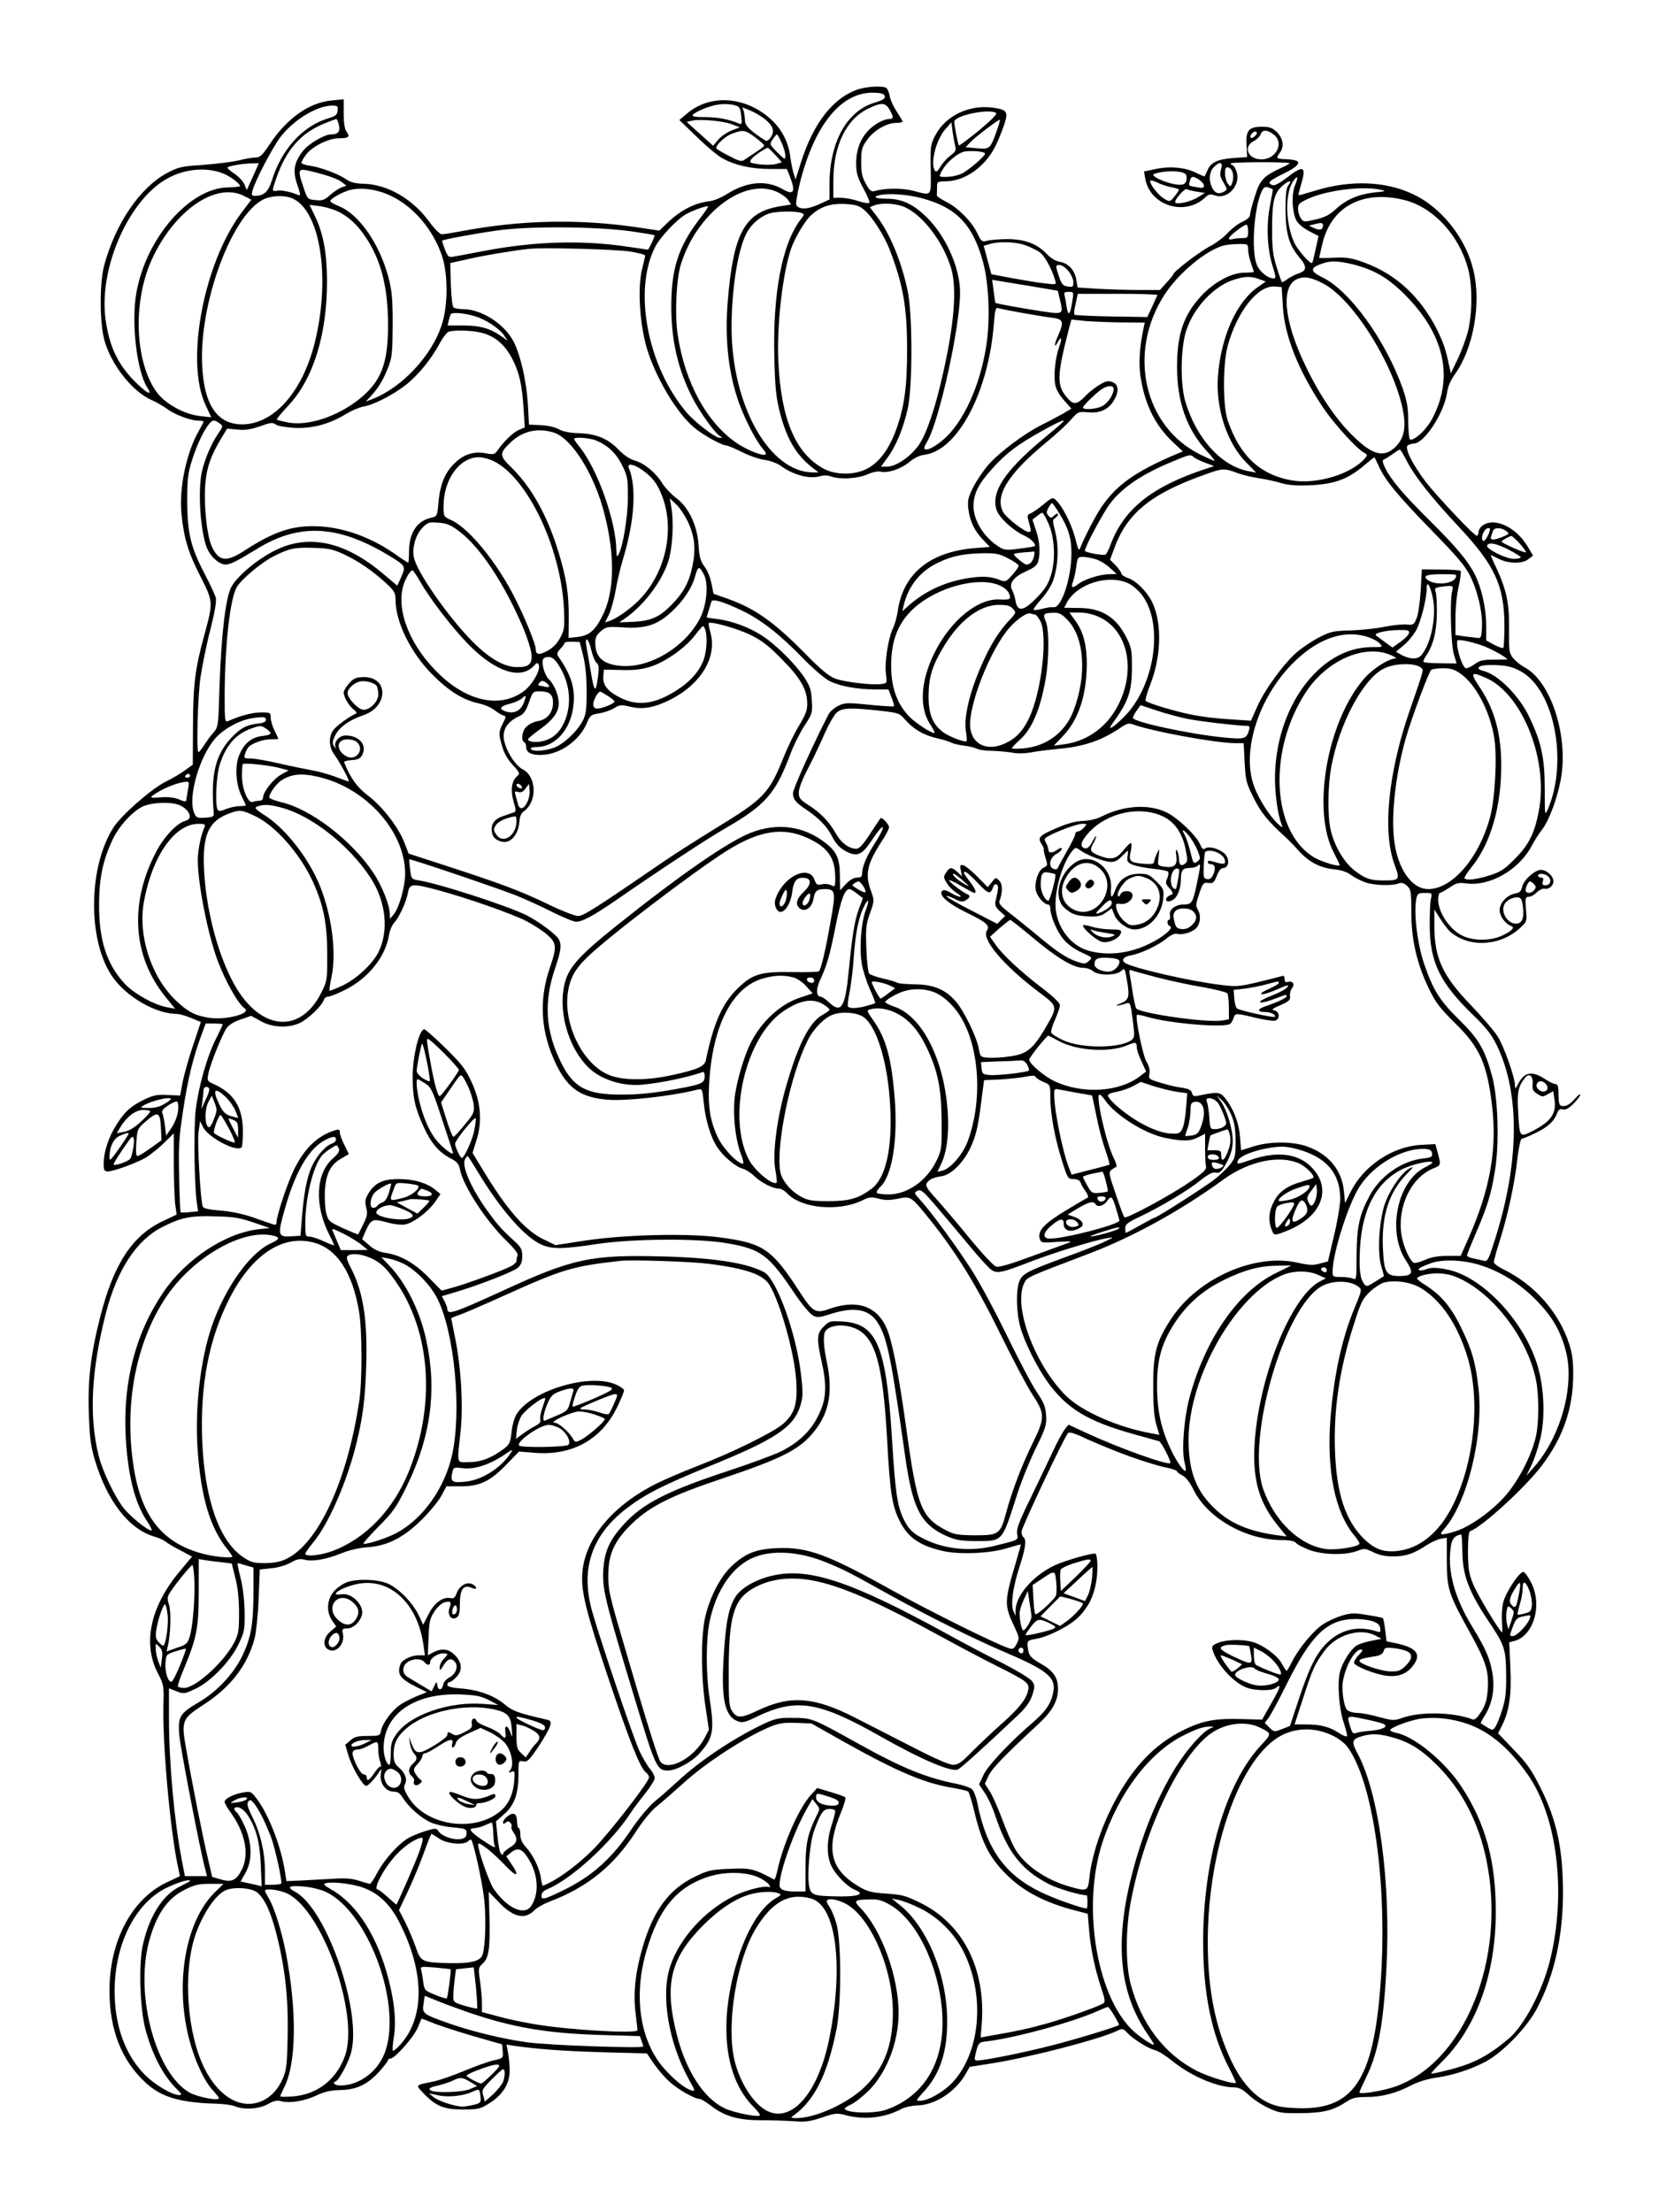 <?xml version="1.0" standalone="no"?>
<!DOCTYPE svg PUBLIC "-//W3C//DTD SVG 20010904//EN"
 "http://www.w3.org/TR/2001/REC-SVG-20010904/DTD/svg10.dtd">
<svg version="1.0" xmlns="http://www.w3.org/2000/svg"
 width="864pt" height="1152pt" viewBox="0 0 864 1152"
 preserveAspectRatio="xMidYMid meet">

<g transform="translate(0,1152) scale(0.1,-0.1)"
fill="#000000" stroke="none">
<path d="M4473 11056 c-132 -42 -237 -175 -303 -386 l-27 -85 -11 35 c-5 19
-13 57 -16 83 -9 74 -43 141 -97 192 -133 124 -321 138 -443 32 l-38 -32 89
-86 c48 -47 108 -98 133 -112 65 -37 151 -57 251 -57 l87 0 16 -40 c31 -79 20
-99 -38 -65 -85 49 -187 40 -291 -26 -27 -17 -66 -34 -85 -36 -81 -9 -154 -46
-226 -115 l-40 -39 -100 15 c-315 48 -623 41 -937 -19 -43 -8 -86 -15 -96 -15
-10 0 -39 29 -66 66 -86 118 -216 193 -339 197 -45 1 -70 7 -94 24 -43 29
-133 62 -188 70 -24 3 -44 10 -44 16 0 6 11 25 25 43 32 42 117 84 170 84 51
0 59 7 40 34 -10 13 -15 46 -15 95 l0 74 -61 -6 c-118 -10 -235 -93 -325 -229
-37 -56 -50 -68 -72 -68 -15 0 -56 -7 -92 -16 -36 -8 -119 -18 -185 -23 -110
-7 -126 -11 -183 -41 -142 -75 -270 -263 -329 -480 -25 -92 -25 -300 1 -393
35 -126 145 -266 245 -310 25 -11 60 -31 78 -44 40 -31 124 -63 163 -63 17 0
30 -3 30 -6 0 -3 -11 -24 -24 -47 -65 -112 -104 -299 -91 -431 12 -126 35
-203 97 -324 68 -134 69 -136 24 -302 -50 -181 -60 -262 -61 -479 l-1 -203
-40 -29 c-21 -16 -67 -43 -102 -60 -75 -38 -230 -174 -271 -238 -134 -209
-135 -598 -2 -782 74 -103 223 -188 331 -189 13 0 47 -9 75 -21 l51 -21 -41
-123 c-23 -68 -47 -154 -54 -192 l-13 -68 -65 3 c-53 3 -73 -1 -118 -22 -75
-37 -102 -61 -146 -129 -43 -66 -69 -145 -69 -206 0 -36 3 -41 23 -41 32 1
146 43 197 72 23 15 66 48 94 76 l51 50 0 -162 c1 -88 4 -183 8 -211 l7 -50
-70 -33 c-161 -75 -259 -225 -329 -503 -50 -198 -65 -330 -58 -511 4 -114 10
-161 31 -231 64 -214 178 -361 311 -399 22 -6 47 -18 56 -25 9 -8 44 -29 78
-46 l61 -33 -65 -78 c-152 -182 -193 -373 -114 -527 32 -62 33 -68 30 -169 -5
-200 34 -636 73 -828 l13 -62 -72 -34 c-181 -88 -295 -306 -295 -563 1 -205
62 -362 190 -480 81 -74 178 -103 370 -108 36 -1 78 -7 93 -13 47 -20 127 -15
172 11 32 18 47 21 70 15 44 -12 123 1 185 31 41 19 72 26 120 27 85 1 144 29
204 95 25 28 46 55 46 60 0 5 6 9 13 9 23 0 121 111 142 160 10 25 20 46 20
48 1 1 24 -8 51 -19 27 -12 121 -43 209 -69 l160 -46 3 -36 c3 -36 3 -36 -50
-48 -29 -7 -98 -32 -153 -55 -55 -23 -127 -48 -160 -55 -95 -19 -92 -16 -49
-61 64 -67 106 -84 205 -84 78 0 90 3 134 30 71 44 108 101 109 167 1 29 -3
73 -8 97 l-8 44 43 -7 c122 -17 255 -27 461 -33 l227 -6 36 -53 c20 -29 56
-71 80 -93 43 -40 132 -91 158 -91 8 0 34 -16 59 -35 70 -55 144 -76 257 -76
53 0 130 -2 171 -5 64 -5 87 -2 150 19 71 24 78 25 130 11 95 -24 199 -12 285
34 17 9 53 17 80 18 92 1 197 68 251 159 l24 42 108 17 c201 31 575 128 663
172 24 12 29 11 50 -12 31 -33 107 -81 144 -90 17 -4 57 -29 90 -56 97 -79
235 -138 323 -138 24 0 44 -10 76 -40 23 -22 69 -52 102 -67 54 -26 69 -28
169 -27 118 1 168 14 237 59 31 21 50 25 106 25 79 0 154 20 232 61 33 17 83
33 125 39 87 12 182 42 260 83 91 48 221 182 272 283 89 171 133 373 133 601
-1 226 -32 372 -116 541 -47 94 -70 128 -140 200 l-82 86 19 38 c39 76 52 163
45 304 l-6 132 24 6 c102 25 150 185 91 303 -14 28 -32 54 -40 57 -18 7 -91
-101 -106 -157 -6 -23 -9 -68 -7 -99 2 -32 3 -58 1 -58 -11 0 -124 188 -149
246 -25 61 -28 82 -29 173 0 70 4 106 12 108 61 21 287 227 374 343 109 144
162 297 162 470 1 71 -5 112 -21 162 -54 166 -182 310 -344 389 -27 13 -48 29
-48 37 0 8 13 56 29 106 42 131 80 305 93 429 7 59 17 107 23 107 5 0 37 13
70 29 65 31 98 61 114 103 7 20 15 25 30 21 15 -4 31 5 56 30 19 19 35 40 35
46 0 7 -14 -4 -31 -24 -19 -22 -40 -35 -55 -35 -25 0 -27 5 -28 85 -1 20 -6
30 -16 30 -8 0 -34 12 -57 28 -66 42 -104 35 -137 -28 -14 -27 -15 -28 -16 -8
0 42 -59 208 -91 257 -17 27 -79 99 -137 160 -149 154 -192 247 -192 415 l0
85 31 -49 c17 -26 40 -57 52 -67 98 -85 262 -76 366 22 33 31 34 33 28 96 -4
58 -3 64 15 64 10 0 29 10 41 23 13 12 31 21 40 19 23 -5 47 15 47 39 0 27
-35 59 -65 59 -32 0 -91 -53 -98 -89 -5 -22 -13 -30 -37 -34 -43 -9 -80 -49
-80 -87 0 -30 30 -72 60 -82 22 -7 2 -28 -49 -51 -62 -28 -152 -27 -208 2 -65
33 -123 121 -123 186 0 19 4 35 8 35 5 0 28 13 51 28 35 24 48 27 84 22 126
-18 281 71 347 201 13 24 36 60 51 79 36 45 83 172 99 270 38 225 -56 506
-192 576 -17 9 -42 29 -56 45 -23 28 -24 36 -23 148 2 136 -12 205 -64 319
-19 39 -33 72 -31 72 1 0 19 -9 41 -20 51 -26 125 -27 156 -1 l23 18 -27 45
c-59 102 -173 156 -235 112 -12 -8 -22 -24 -22 -35 0 -10 -4 -19 -9 -19 -14 0
-212 210 -269 285 -69 92 -109 174 -90 186 7 5 21 9 30 9 55 0 158 158 174
264 4 32 19 67 41 97 96 134 138 366 97 539 -36 157 -149 307 -286 384 -151
83 -346 94 -546 31 -42 -13 -77 -23 -79 -21 -2 1 4 25 12 52 30 99 15 107 -73
39 -39 -30 -64 -43 -75 -39 -30 11 -19 22 58 60 98 48 101 72 11 75 -50 2 -52
5 -31 33 24 32 18 74 -14 107 -25 24 -38 29 -79 29 -69 0 -85 -20 -80 -98 l3
-60 -73 -5 c-81 -6 -117 -23 -134 -65 -7 -15 -13 -28 -14 -30 -1 -2 -21 6 -44
18 -56 28 -135 36 -211 20 l-61 -13 6 -35 c23 -142 206 -201 313 -100 18 17
27 19 51 10 65 -23 135 54 112 124 -7 19 -16 34 -21 34 -5 0 -9 4 -9 9 0 7
260 9 305 2 6 -1 -13 -12 -42 -25 -94 -44 -111 -62 -138 -149 -14 -43 -25 -86
-25 -96 0 -11 -15 -25 -40 -36 -23 -10 -57 -37 -77 -59 -21 -23 -62 -53 -91
-68 -52 -27 -192 -133 -192 -147 0 -3 -16 -23 -35 -43 l-34 -38 -109 0 c-60 0
-156 3 -214 6 l-106 7 -6 37 c-8 52 -40 88 -84 96 -24 4 -49 19 -70 41 -49 52
-113 77 -202 78 -41 0 -89 -4 -106 -8 -30 -8 -33 -6 -55 40 -29 60 -99 131
-163 163 -27 14 -48 28 -47 33 0 4 1 22 1 40 0 32 1 32 49 33 97 2 200 75 253
179 12 22 31 69 44 105 27 77 22 88 -52 99 -124 18 -248 -40 -302 -142 -26
-50 -27 -58 -25 -179 2 -145 8 -137 -89 -112 -60 16 -150 15 -203 -1 -17 -5
-26 2 -45 37 -20 35 -25 57 -25 115 0 63 3 76 31 115 35 49 102 88 151 88 18
0 33 3 33 8 0 4 -14 27 -30 51 -16 24 -33 60 -36 80 -4 20 -12 39 -18 43 -17
12 -97 8 -143 -6z m135 -38 c2 -12 -11 -20 -51 -32 -147 -43 -237 -206 -237
-427 l0 -78 -57 -26 c-59 -27 -106 -27 -116 -1 -3 8 5 57 18 110 77 309 219
481 390 473 37 -1 51 -6 53 -19z m-778 -47 c21 -6 26 -14 30 -54 5 -40 4 -47
-10 -41 -54 23 -113 34 -177 34 -80 0 -85 7 -26 36 67 31 130 40 183 25z m803
-22 c22 -40 22 -49 -5 -49 -13 0 -40 -10 -60 -23 -71 -43 -110 -117 -109 -209
0 -48 6 -71 37 -128 21 -38 35 -73 31 -76 -4 -4 -30 0 -58 9 -28 10 -69 17
-90 17 l-39 0 0 88 c0 185 68 324 185 378 67 32 86 30 108 -7z m-2875 -5 c-2
-22 -11 -29 -45 -39 -136 -40 -247 -162 -298 -327 -18 -57 -41 -78 -87 -78
-17 0 -19 4 -13 27 12 49 105 226 146 280 70 90 187 161 267 163 30 0 33 -2
30 -26z m2220 -40 c48 -37 58 -65 37 -98 -10 -15 -22 -23 -29 -18 -75 48 -106
78 -106 101 0 14 -3 36 -6 49 l-7 23 39 -16 c21 -8 53 -27 72 -41z m1209 28
c8 -5 -22 -36 -88 -91 -56 -45 -103 -81 -105 -78 -5 4 -24 104 -24 123 0 32
180 70 217 46z m-3422 -63 c8 -34 -4 -49 -41 -49 -35 0 -118 -49 -147 -87 -47
-62 -53 -103 -29 -174 18 -54 19 -60 4 -54 -41 17 -87 26 -108 22 -29 -5 -29
-4 -5 65 51 147 126 234 248 284 32 13 61 24 65 24 3 0 9 -14 13 -31z m2049 3
l39 -15 -44 -17 c-24 -10 -55 -31 -69 -48 l-26 -31 -69 62 -69 62 30 7 c42 9
163 -2 208 -20z m1375 -39 c-32 -89 -35 -91 -102 -85 l-58 5 23 25 c25 27 151
123 155 118 2 -2 -6 -30 -18 -63z m-214 -74 c5 -22 1 -30 -24 -48 -16 -12 -40
-37 -52 -57 -16 -27 -24 -32 -30 -22 -25 38 6 160 54 215 l32 36 6 -49 c4 -27
10 -61 14 -75z m-1042 46 c26 -20 47 -39 47 -43 0 -4 -20 -19 -43 -34 -23 -15
-50 -33 -60 -40 -15 -11 -27 -8 -82 21 -36 18 -65 36 -65 40 0 19 50 64 85 76
57 20 64 19 118 -20z m2603 7 c-8 -9 -19 -13 -22 -9 -10 9 16 38 28 31 6 -4 4
-13 -6 -22z m98 7 c55 -43 13 -129 -65 -129 -69 0 -97 65 -40 95 16 8 32 24
36 35 8 26 35 26 69 -1z m-2564 -41 c11 -24 20 -54 20 -68 0 -24 -2 -23 -42
17 -41 41 -41 42 -24 67 9 14 19 26 22 26 3 0 14 -19 24 -42z m-32 -65 l34
-38 -30 -9 c-17 -5 -55 -5 -86 -2 -51 7 -54 9 -44 26 10 15 73 59 87 60 3 0
20 -17 39 -37z m1092 7 c0 -14 -91 -91 -123 -105 -31 -13 -65 -18 -100 -16
-16 1 -16 3 -3 29 26 49 88 100 126 104 46 4 100 -2 100 -12z m-3813 -120
l-32 -70 -12 30 c-7 16 -31 42 -53 56 -22 15 -38 29 -35 32 8 8 76 20 122 21
l41 1 -31 -70z m5042 38 c-7 -25 -5 -39 11 -65 24 -42 24 -40 1 -53 -26 -13
-46 -5 -60 26 -17 38 -13 78 9 102 32 34 51 29 39 -10z m61 -18 c4 -14 3 -37
-2 -50 -9 -24 -10 -24 -24 -6 -8 11 -14 35 -14 54 0 26 4 33 17 30 9 -2 20
-14 23 -28z m-5254 -5 c36 -15 84 -52 84 -64 0 -3 -28 -6 -63 -7 -200 -3 -427
-264 -477 -550 -27 -153 2 -407 57 -492 27 -43 5 -35 -51 18 -100 95 -148 194
-167 343 -34 270 128 628 331 732 92 48 202 55 286 20z m525 -6 c37 -10 77
-27 90 -38 l23 -18 -23 -8 c-13 -4 -40 -22 -60 -39 -31 -28 -42 -32 -78 -28
-41 4 -42 5 -62 65 -30 87 -28 98 12 91 17 -3 62 -14 98 -25z m4458 15 c23 -5
31 -12 31 -28 0 -35 -16 -44 -65 -35 -57 11 -126 45 -105 53 40 14 98 18 139
10z m96 -40 c14 -9 25 -23 25 -31 0 -12 -8 -14 -37 -8 -46 8 -43 6 -36 33 6
26 16 27 48 6z m499 -30 c-20 -49 -14 -149 11 -188 10 -15 39 -38 65 -51 l47
-24 -15 -68 c-8 -37 -16 -70 -18 -72 -9 -10 -74 65 -93 104 -45 96 -50 249
-10 315 26 42 34 33 13 -16z m-643 -9 c21 -4 39 -10 39 -13 -1 -4 -11 -20 -24
-36 -23 -28 -24 -28 -53 -11 -29 17 -73 72 -73 92 0 6 15 3 36 -7 19 -10 53
-21 75 -25z m608 9 c-10 -12 -14 -47 -14 -123 0 -125 18 -187 71 -250 41 -48
41 -70 -1 -84 -16 -5 -42 -18 -57 -28 -14 -11 -28 -19 -31 -19 -2 0 -15 35
-28 78 -20 64 -24 98 -24 202 0 142 11 187 57 225 33 28 50 27 27 -1z m-81
-19 c2 -2 -5 -40 -14 -86 -20 -101 -15 -224 14 -316 17 -54 18 -63 5 -63 -30
0 -73 35 -88 72 -29 74 -15 292 26 382 10 20 17 25 33 20 12 -4 22 -8 24 -9z
m-4588 -37 c116 -57 214 -172 261 -308 32 -93 33 -256 1 -357 -51 -164 -209
-333 -367 -393 l-30 -11 26 28 c41 44 64 83 90 148 21 54 23 76 24 225 0 141
-4 177 -23 250 -48 174 -152 323 -256 366 -25 10 -46 22 -46 26 0 11 44 38 88
54 58 22 154 11 232 -28z m2006 23 c23 -10 49 -29 58 -42 l16 -24 -62 -10
c-180 -31 -239 -140 -268 -495 -16 -201 4 -377 60 -532 33 -89 91 -201 123
-235 11 -13 18 -25 15 -29 -12 -11 -86 17 -144 54 -160 105 -277 317 -315 571
-15 104 -7 285 16 361 81 268 331 458 501 381z m2186 1 l43 -7 -36 -22 c-40
-25 -119 -42 -119 -25 0 17 51 73 61 67 5 -4 28 -9 51 -13z m963 9 c25 -6 19
-8 -35 -13 -83 -9 -148 -36 -203 -87 -32 -30 -58 -43 -105 -54 -61 -14 -63
-14 -77 6 -8 12 -15 34 -15 50 0 24 7 31 53 52 99 45 286 68 382 46z m-5925
-31 l39 -20 -50 -66 c-198 -263 -295 -775 -189 -1002 l30 -65 -55 6 c-82 8
-181 62 -226 121 -116 154 -130 470 -29 693 116 256 334 407 480 333z m3526
-11 c184 -48 271 -138 324 -335 31 -115 38 -308 15 -444 -33 -202 -117 -385
-216 -474 -47 -42 -93 -66 -105 -53 -3 2 4 20 15 38 63 108 171 598 171 776 0
119 -65 274 -156 373 -76 81 -139 114 -221 115 -61 0 -82 9 -45 18 44 12 145
5 218 -14z m-3279 0 c149 -56 207 -409 123 -750 -63 -258 -213 -428 -378 -429
-130 0 -199 100 -209 305 -17 320 150 778 316 865 40 21 105 25 148 9z m5798
-11 c151 -38 285 -184 331 -359 23 -85 22 -234 -1 -324 -9 -38 -34 -104 -53
-144 l-36 -75 -9 40 c-17 83 -30 121 -64 189 -86 170 -213 287 -376 347 -69
25 -93 29 -159 26 -43 -2 -78 -2 -78 -1 0 1 7 32 16 70 45 197 211 286 429
231z m-2818 -48 c44 -35 109 -137 139 -217 67 -176 88 -294 88 -508 1 -195
-14 -304 -56 -420 -36 -100 -83 -165 -145 -202 -64 -37 -165 -39 -231 -5 -147
78 -223 254 -238 552 -10 189 21 463 66 595 20 58 75 150 106 176 50 44 98 59
170 57 57 -3 76 -8 101 -28z m220 9 c95 -46 197 -183 237 -318 30 -104 16
-289 -44 -551 -40 -178 -84 -307 -124 -366 -41 -60 -119 -114 -165 -114 l-33
0 35 48 c44 60 82 153 105 256 25 119 25 497 -2 616 -33 154 -92 294 -160 384
l-36 47 22 9 c41 16 119 11 165 -11z m-2964 -17 c58 -26 108 -71 152 -138 81
-121 116 -263 116 -459 0 -200 -37 -294 -152 -385 -114 -90 -266 -140 -369
-120 -29 6 -56 12 -58 15 -3 2 24 35 59 72 131 140 203 371 202 653 -1 145
-19 242 -61 331 l-30 62 49 -6 c27 -3 68 -15 92 -25z m1886 -48 c-106 -140
-143 -255 -143 -449 0 -175 34 -327 109 -474 36 -72 117 -185 143 -201 16 -9
16 -9 1 -10 -25 0 -130 81 -175 134 -203 242 -277 634 -162 860 24 48 109 139
155 167 32 20 114 50 121 44 2 -1 -20 -34 -49 -71z m534 37 c17 -6 17 -8 -1
-31 -99 -127 -149 -389 -139 -733 4 -153 9 -198 30 -280 36 -137 85 -218 171
-285 l29 -22 -29 0 c-227 0 -424 351 -424 755 0 198 32 399 76 487 25 49 69
88 119 106 34 12 141 14 168 3z m2717 -65 c0 -23 -16 -27 -46 -14 l-27 13 24
6 c39 11 49 10 49 -5z m-390 -31 c0 -33 -2 -35 -34 -35 -19 0 -41 -3 -50 -6
-9 -3 -16 -1 -16 5 0 11 77 71 92 71 4 0 8 -16 8 -35z m-3210 0 c63 -9 116
-18 119 -20 3 -4 -30 -75 -35 -75 0 0 -44 6 -97 14 -242 37 -490 30 -757 -21
-74 -14 -147 -28 -161 -30 -22 -4 -27 1 -42 38 -9 23 -15 44 -14 46 7 6 162
35 288 53 165 23 516 21 699 -5z m2047 -71 c26 -9 61 -26 77 -37 26 -18 63
-85 81 -146 7 -24 7 -24 -51 -17 -33 3 -109 16 -170 27 l-111 21 -20 74 -20
74 31 9 c50 15 132 12 183 -5z m1163 -23 c0 -16 7 -48 15 -71 8 -23 15 -44 15
-46 0 -2 -22 -4 -49 -4 -67 0 -158 -49 -224 -120 -93 -100 -127 -201 -127
-371 0 -180 50 -323 153 -436 27 -29 46 -53 42 -53 -4 0 -37 15 -74 33 -295
145 -381 534 -185 834 72 110 209 225 302 253 15 5 51 9 80 9 51 1 52 0 52
-28z m-3217 -11 c42 -7 77 -16 77 -21 0 -4 -7 -34 -15 -66 -27 -104 -13 -309
31 -440 49 -146 150 -313 236 -387 44 -38 147 -96 171 -96 7 0 44 -15 81 -34
38 -19 91 -38 119 -41 29 -4 65 -18 82 -30 65 -48 149 -71 205 -55 20 6 41 5
58 -1 45 -17 137 -12 188 10 28 13 56 18 70 15 37 -10 109 15 151 51 24 20 53
34 79 37 172 23 332 326 360 681 5 70 10 87 21 83 17 -7 220 -43 286 -51 55
-7 59 -22 27 -94 -21 -45 -21 -70 0 -31 18 34 22 17 6 -27 -20 -56 -29 -143
-21 -192 4 -26 20 -56 46 -85 l39 -44 -42 -25 c-24 -13 -75 -41 -114 -60 -91
-46 -218 -141 -278 -209 -25 -29 -60 -81 -78 -116 -26 -53 -30 -69 -25 -112 8
-64 31 -113 76 -160 l36 -38 -76 -6 c-237 -19 -377 -134 -404 -331 -4 -28 -15
-68 -26 -90 -24 -53 -43 -177 -35 -236 6 -46 6 -47 -23 -51 -47 -7 -192 10
-241 28 -33 13 -74 46 -155 129 -167 169 -265 238 -411 289 l-68 24 -11 55
c-6 30 -22 70 -37 88 -20 28 -26 48 -30 112 -7 102 -51 195 -118 245 -25 19
-57 53 -72 77 -34 55 -93 103 -143 117 -25 7 -56 28 -82 55 -55 58 -117 84
-206 87 -48 1 -84 8 -107 21 -20 11 -60 20 -95 21 l-60 3 -6 109 c-8 120 -37
248 -73 321 -47 93 -168 171 -264 171 -20 0 -42 4 -49 8 -7 4 -12 49 -15 119
l-3 113 85 19 c84 20 248 47 325 55 77 8 451 -2 528 -14z m3756 -65 c113 -27
188 -70 277 -159 208 -208 257 -433 142 -648 -29 -54 -85 -108 -113 -108 -6 0
-10 37 -11 93 0 74 -6 107 -28 172 -89 252 -276 511 -418 580 -65 31 -67 50
-6 71 45 17 81 16 157 -1z m-1475 -36 c14 -17 26 -43 26 -58 0 -25 -3 -27 -29
-23 -25 3 -32 12 -45 50 -20 58 -20 62 3 62 11 0 31 -14 45 -31z m995 -43 l33
-12 -41 -29 c-111 -76 -193 -260 -208 -465 -12 -168 47 -347 148 -449 l51 -52
-38 7 c-141 25 -272 168 -330 360 -28 91 -26 277 3 370 39 122 145 235 251
268 57 18 87 18 131 2z m335 -24 c160 -86 379 -443 416 -679 13 -81 -3 -137
-51 -178 -58 -48 -113 -32 -210 62 -89 86 -175 212 -249 366 -113 232 -131
415 -46 453 38 17 76 10 140 -24z m-1527 -12 l142 -24 10 -42 c17 -68 15 -74
-23 -74 -30 0 -307 47 -312 53 -1 1 -5 28 -9 61 l-8 59 29 -5 c16 -3 93 -15
171 -28z m1314 -105 c9 -154 80 -333 208 -525 55 -83 177 -218 216 -238 17 -9
17 -12 5 -27 -70 -84 -255 -140 -386 -116 -163 30 -267 128 -330 311 -26 76
-26 296 0 390 50 180 157 315 246 308 l35 -3 6 -100z m-1096 28 c-11 -72 -21
-84 -30 -32 -3 24 -9 52 -11 62 -4 13 1 17 21 17 27 0 27 -1 20 -47z m443 30
c-3 -5 -15 -32 -28 -61 l-25 -53 -186 3 c-103 2 -190 6 -193 9 -4 3 -1 29 6
58 l11 51 210 0 c115 0 207 -3 205 -7z m-3557 -109 c60 -18 130 -64 156 -103
l17 -26 -25 18 c-63 46 -112 61 -201 62 l-87 0 6 25 c3 14 8 28 10 33 7 12 66
8 124 -9z m3378 -33 l113 -1 -6 -27 c-21 -100 -26 -178 -17 -248 21 -146 75
-258 168 -346 l53 -50 -44 -18 c-204 -88 -300 -156 -378 -269 -29 -41 -89
-157 -110 -210 -9 -25 -11 -22 -29 48 -19 72 -66 165 -101 197 -15 14 -21 12
-65 -25 -26 -21 -56 -42 -67 -46 -13 -4 -17 -12 -12 -29 18 -65 18 -67 3 -67
-21 0 -113 71 -131 101 -49 84 22 200 225 367 47 39 104 90 125 115 39 44 40
44 90 40 62 -6 106 14 134 60 29 47 26 85 -6 97 -22 9 -34 6 -68 -14 -22 -13
-57 -40 -75 -60 -40 -42 -60 -45 -88 -13 -62 68 -61 114 7 377 l10 36 77 -8
c43 -3 129 -7 192 -7z m-3333 -56 c66 -19 114 -62 151 -132 37 -70 52 -136 60
-264 l6 -95 -31 -13 c-30 -13 -79 -60 -112 -108 -13 -19 -20 -21 -58 -14 -64
13 -119 -5 -167 -54 -49 -48 -74 -111 -82 -207 -6 -65 -7 -67 -37 -74 -75 -16
-116 -80 -116 -179 0 -30 -2 -55 -4 -55 -3 0 -37 22 -76 50 -132 90 -281 140
-421 140 -118 0 -211 -33 -360 -130 -93 -60 -132 -53 -168 29 -26 62 -42 234
-30 338 8 76 30 135 81 220 l31 51 53 -5 c40 -4 68 0 118 17 55 20 67 21 81
10 9 -8 50 -15 95 -18 93 -5 183 18 270 71 31 19 72 36 93 40 52 8 153 60 220
112 66 52 133 135 177 217 17 31 38 59 48 61 38 10 131 6 178 -8z m3284 -290
c0 -29 -30 -75 -60 -90 -30 -16 -100 -21 -100 -7 0 10 79 86 105 100 29 16 55
14 55 -3z m-4656 -180 c19 -14 18 -15 -7 -52 -33 -47 -66 -123 -83 -188 -27
-100 -10 -347 30 -422 20 -39 62 -73 90 -73 25 0 61 18 160 79 222 138 423
129 688 -30 91 -55 92 -57 68 -113 l-21 -46 -77 65 c-194 163 -381 205 -553
122 -97 -47 -207 -139 -236 -197 -29 -59 -51 -253 -60 -520 -6 -203 -6 -205
-32 -236 -15 -16 -37 -47 -50 -68 -13 -20 -25 -35 -28 -32 -11 11 -3 289 11
388 9 59 31 170 51 247 24 94 33 149 29 168 -4 15 -31 73 -60 128 -71 137 -88
208 -89 375 0 114 4 147 24 210 34 111 89 210 114 210 7 0 21 -7 31 -15z
m4386 2 c-8 -8 -55 -48 -105 -89 -194 -163 -265 -272 -235 -363 13 -40 82
-105 144 -134 36 -16 65 -47 54 -56 -2 -1 -37 -7 -78 -12 -66 -9 -79 -8 -105
8 -78 47 -135 137 -135 213 0 66 27 119 101 199 72 80 132 124 258 194 94 52
130 66 101 40z m-2648 -49 c96 -29 215 -220 267 -428 55 -218 51 -405 -12
-528 -39 -77 -69 -102 -130 -109 l-46 -5 1 108 c0 127 -12 202 -53 338 -58
190 -140 338 -245 441 -63 61 -64 73 -11 125 63 64 144 84 229 58z m223 -42
c61 -26 104 -66 135 -129 28 -56 30 -68 30 -166 0 -103 -26 -259 -49 -299 -8
-14 -10 -10 -11 20 -1 150 -96 420 -190 539 -17 20 -30 40 -30 43 0 12 81 6
115 -8z m4220 -104 c45 -86 129 -192 273 -346 187 -200 236 -305 237 -513 0
-61 -3 -114 -6 -117 -3 -3 -24 4 -47 16 l-42 23 0 80 c0 89 -25 196 -60 265
-36 71 -99 145 -235 280 -135 133 -203 214 -232 275 -13 28 -15 39 -6 42 7 3
27 15 45 28 18 13 35 24 38 24 3 1 19 -25 35 -57z m-1109 18 c6 -6 32 -19 59
-29 l48 -18 -39 -13 c-284 -93 -430 -209 -500 -396 -10 -28 -23 -52 -29 -53
-26 -3 -105 13 -105 21 0 20 94 196 130 244 65 86 166 154 325 220 88 37 96
39 111 24z m-3650 -19 c177 -81 355 -449 371 -771 4 -96 3 -109 -19 -150 -16
-31 -37 -52 -65 -68 -46 -25 -63 -23 -63 9 0 24 -56 162 -107 262 -91 183
-238 364 -330 407 -43 20 -43 20 -43 73 0 141 83 256 185 256 17 0 48 -8 71
-18z m4613 -25 c32 -74 97 -153 275 -336 139 -142 177 -188 204 -242 39 -80
64 -190 60 -267 -3 -49 -5 -56 -23 -53 -11 1 -41 5 -67 8 l-48 7 0 91 c0 51 7
123 17 163 9 40 13 76 10 80 -4 4 -51 7 -105 7 l-97 1 -6 -110 c-4 -61 -13
-126 -22 -146 -13 -32 -17 -35 -53 -31 -21 2 -73 -4 -114 -12 -41 -9 -120 -17
-175 -19 -91 -2 -106 -6 -165 -36 -35 -18 -86 -52 -113 -75 -68 -57 -170 -196
-209 -285 l-33 -74 -107 7 c-59 3 -145 13 -190 22 -83 15 -236 60 -251 74 -4
4 6 40 22 81 59 148 64 324 12 432 -27 56 -84 113 -127 127 -19 7 -34 17 -34
23 0 6 -13 25 -29 42 l-30 30 20 54 c65 184 188 287 464 386 103 38 110 38
184 10 25 -9 72 -20 105 -25 34 -5 86 -16 116 -25 41 -12 81 -15 155 -12 123
6 190 30 272 97 32 27 59 49 60 49 1 1 11 -19 22 -43z m-3832 -25 c54 -39 78
-72 103 -139 62 -166 20 -377 -104 -518 -45 -52 -131 -115 -173 -128 l-22 -7
21 42 c11 23 26 79 34 123 7 45 25 119 39 166 60 199 71 374 30 473 -11 27 26
21 72 -12z m234 -265 c37 -78 44 -143 25 -235 -18 -86 -47 -138 -111 -203 -63
-63 -105 -81 -195 -86 l-75 -3 28 19 c99 68 194 193 228 301 22 70 29 200 15
281 l-8 45 32 -30 c18 -16 45 -56 61 -89z m1937 39 c47 -77 62 -128 62 -207 0
-129 -53 -287 -93 -280 -9 2 -35 -2 -58 -8 -23 -6 -43 -9 -46 -6 -3 3 15 28
40 56 25 27 53 71 62 98 26 74 30 176 11 251 -15 58 -15 66 -1 73 8 5 15 14
15 20 0 6 -8 4 -19 -6 -16 -15 -19 -15 -31 -1 -11 13 -11 20 0 40 7 14 16 25
19 25 3 0 21 -25 39 -55z m-59 -48 c33 -73 40 -188 15 -270 -15 -49 -30 -74
-75 -120 -68 -70 -100 -75 -110 -17 -3 19 -11 45 -18 58 -18 34 8 68 75 98 41
18 55 30 61 51 12 45 8 104 -12 162 l-18 55 23 18 c12 10 25 18 29 18 3 0 17
-24 30 -53z m-3062 -48 c107 -83 232 -273 328 -499 20 -47 38 -105 42 -130 7
-58 -11 -75 -76 -74 -65 1 -141 44 -226 129 -126 125 -298 371 -310 445 -9 52
11 117 46 153 27 27 34 29 84 25 46 -4 64 -12 112 -49z m5363 17 c0 -19 -25
-66 -34 -63 -20 7 2 67 25 67 5 0 9 -2 9 -4z m84 -11 c18 -14 18 -15 -17 -30
-46 -19 -68 -19 -62 0 3 8 7 22 10 30 6 19 44 19 69 0z m71 -66 c20 -22 34
-43 32 -45 -5 -6 -127 48 -127 56 0 5 38 26 51 29 4 0 23 -17 44 -40z m-59
-31 c35 -18 64 -36 64 -40 0 -5 -17 -8 -37 -8 -42 0 -148 54 -138 70 11 18 47
10 111 -22z m-6062 -26 c76 -36 147 -85 219 -151 41 -38 47 -49 47 -85 0 -114
78 -273 189 -386 86 -87 160 -134 241 -152 30 -6 67 -22 82 -34 16 -12 36 -25
47 -29 18 -5 18 -6 0 -42 -23 -45 -23 -55 -3 -122 9 -33 30 -69 55 -95 38 -42
38 -44 20 -60 -27 -25 -33 -73 -16 -131 12 -40 13 -51 3 -55 -7 -2 -33 -11
-58 -20 -49 -16 -68 -47 -56 -93 7 -31 58 -52 87 -36 30 15 50 54 54 99 2 29
9 46 24 56 70 50 66 180 -7 218 -33 17 -73 74 -91 129 -22 66 2 115 74 148 23
11 34 27 50 72 19 54 21 57 53 57 53 0 72 -15 72 -59 0 -51 -29 -87 -77 -96
-21 -3 -48 -16 -60 -28 -24 -21 -31 -71 -13 -82 6 -3 10 -14 10 -24 0 -30 27
-44 82 -42 94 2 197 75 235 167 16 39 21 43 63 49 25 4 60 16 78 27 29 18 37
19 83 8 67 -16 124 -6 209 36 161 81 246 222 210 350 -7 24 -11 46 -9 49 11
11 153 -29 219 -62 57 -28 96 -58 161 -125 96 -96 132 -158 133 -228 1 -37 -7
-59 -41 -116 -24 -38 -60 -113 -81 -165 -77 -192 -102 -218 -356 -373 -94 -58
-212 -133 -263 -168 -368 -252 -424 -288 -453 -288 -16 0 -85 27 -153 60 -143
69 -243 107 -526 199 l-203 66 -20 52 c-29 80 -114 191 -189 248 -60 46 -93
91 -127 176 -2 4 16 9 40 11 35 2 45 8 56 30 24 50 -19 98 -88 98 -32 0 -62
-32 -53 -59 3 -12 1 -11 -7 3 -10 14 -9 26 5 55 19 42 74 82 146 106 133 44
134 202 1 199 -38 -1 -50 -6 -74 -33 -15 -17 -28 -38 -28 -47 0 -24 28 -71 52
-89 13 -10 18 -19 12 -21 -32 -13 -105 -66 -119 -87 -25 -38 -22 -89 7 -128
26 -34 82 -139 74 -139 -2 0 -33 11 -69 25 -36 13 -92 29 -124 34 -32 6 -107
21 -168 35 -60 14 -127 26 -148 26 -35 0 -38 2 -31 23 3 12 11 27 16 34 17 21
76 43 117 43 23 0 41 1 41 3 0 1 -9 20 -20 42 -11 22 -20 52 -20 67 0 27 -2
28 -52 28 -46 -1 -104 -16 -170 -45 -17 -7 -18 3 -18 131 1 267 28 508 64 568
24 40 128 127 189 158 83 42 110 48 207 45 83 -2 104 -7 164 -35z m3591 -9
c-7 -28 -21 -43 -40 -43 -11 1 -65 45 -65 54 0 3 21 7 48 9 26 2 51 4 56 5 4
1 5 -10 1 -25z m-134 -11 c30 -15 54 -33 54 -38 0 -6 -15 -28 -33 -48 -30 -34
-36 -37 -60 -28 -52 21 -92 23 -166 12 -120 -18 -225 -66 -311 -141 l-36 -32
7 29 c23 100 86 180 178 223 73 36 135 48 237 50 66 1 84 -3 130 -27z m452 -3
c22 -6 55 -26 75 -44 l37 -34 -36 -1 c-49 0 -131 -26 -163 -51 -32 -25 -40
-21 -28 12 5 13 13 48 17 77 6 48 9 52 33 52 15 0 44 -5 65 -11z m-2037 -81
c25 -48 15 -158 -20 -227 -76 -148 -257 -259 -407 -249 -98 7 -139 44 -139
123 0 25 8 40 29 58 28 23 35 25 114 20 116 -8 179 12 250 77 66 60 111 128
128 192 14 51 21 52 45 6z m-1477 -38 c51 -90 170 -244 252 -327 140 -142 270
-184 339 -111 17 19 20 19 26 5 10 -27 -34 -104 -79 -137 -119 -88 -287 -55
-435 85 -152 143 -230 331 -192 464 10 37 37 81 48 81 4 0 22 -27 41 -60z
m5391 20 c-18 -33 -111 -39 -147 -8 -24 20 -1 28 78 28 76 0 79 -1 69 -20z
m-1699 -30 c21 -11 53 -39 69 -62 112 -154 63 -474 -98 -633 -56 -56 -88 -74
-58 -32 83 114 101 166 101 292 0 91 -3 105 -30 158 -52 103 -129 151 -246
151 l-77 1 13 25 c53 101 221 153 326 100z m-681 -6 c39 -16 60 -39 60 -66 0
-9 -14 -12 -50 -10 -116 9 -260 -109 -344 -279 -73 -149 -80 -286 -19 -375 13
-20 22 -38 20 -40 -8 -8 -94 47 -129 82 -73 74 -103 171 -96 305 7 114 44 195
119 263 119 107 329 164 439 120z m2262 -67 c20 -96 -9 -241 -60 -299 -19 -23
-57 -22 -100 0 l-32 18 42 35 c24 20 53 57 66 82 24 48 52 161 52 212 0 45 18
18 32 -48z m101 36 c-13 -47 -7 -274 8 -328 l15 -50 -83 1 c-46 0 -86 3 -89 7
-3 3 3 18 14 34 35 50 54 123 55 218 1 50 -2 100 -6 112 -7 18 -4 22 20 26 70
10 74 9 66 -20z m-3696 -104 c98 -47 196 -124 320 -252 54 -55 111 -103 136
-115 56 -26 143 -42 232 -42 l72 0 16 -42 c9 -23 15 -43 13 -46 -3 -2 -61 1
-129 8 -117 12 -128 11 -162 -6 -21 -11 -43 -30 -50 -44 -81 -157 -185 -388
-185 -409 0 -34 13 -50 72 -89 63 -43 105 -86 130 -135 22 -45 48 -70 90 -88
48 -20 73 -5 124 74 26 39 49 66 52 59 2 -7 -15 -42 -38 -77 -45 -69 -69 -125
-70 -162 0 -18 -6 -23 -26 -23 -17 0 -38 -12 -58 -33 l-31 -33 -1 75 c0 89
-16 125 -73 170 -114 90 -252 109 -392 54 -119 -47 -370 -221 -705 -489 -173
-138 -234 -204 -257 -274 -48 -147 8 -356 123 -464 56 -52 150 -86 240 -86 79
0 264 36 348 67 7 3 12 -4 12 -20 0 -35 -14 -42 -110 -61 -142 -27 -220 -36
-326 -36 -181 0 -249 37 -315 173 -79 163 -87 309 -29 482 32 94 36 125 20
154 -12 24 -105 93 -166 124 -95 48 -455 165 -560 182 -41 6 -42 7 -48 57 -4
28 -6 52 -4 53 5 4 451 -147 553 -187 50 -20 136 -59 191 -87 56 -28 112 -51
124 -51 33 0 90 31 205 110 236 163 477 322 575 378 207 120 259 180 335 382
17 47 51 114 74 150 41 62 43 68 39 131 -3 56 -9 75 -39 121 -48 72 -150 173
-222 219 -66 43 -159 77 -235 86 -29 3 -52 7 -52 8 0 1 5 17 11 36 6 19 12 39
14 46 5 17 62 0 162 -48z m1408 11 c18 -20 18 -21 -17 -58 -51 -54 -95 -122
-137 -215 -70 -153 -104 -294 -90 -370 4 -23 5 -44 3 -46 -8 -9 -90 22 -122
46 -56 42 -77 95 -76 193 1 96 20 157 82 258 80 132 186 212 283 212 44 0 60
-4 74 -20z m116 -30 c4 0 16 -15 26 -32 41 -75 8 -367 -56 -504 -32 -69 -68
-108 -126 -135 -92 -43 -172 -7 -182 81 -12 113 105 411 206 523 42 47 91 79
109 72 8 -3 18 -5 23 -5z m170 -30 c87 -92 100 -285 30 -471 -43 -112 -139
-185 -260 -196 -34 -3 -61 -3 -61 1 0 3 18 23 41 43 64 58 106 157 134 313 19
109 20 260 1 305 -16 38 -12 43 43 44 27 1 42 -7 72 -39z m165 16 c129 -60
181 -226 124 -395 -50 -149 -165 -248 -309 -267 l-53 -7 45 47 c83 85 126 214
127 377 0 100 -18 170 -60 227 l-30 42 52 0 c35 0 71 -8 104 -24z m-2052 -68
c12 -46 5 -124 -15 -168 -25 -55 -68 -102 -134 -144 -113 -73 -203 -85 -293
-40 -67 33 -94 67 -90 112 l3 35 90 -2 c66 -2 107 3 152 17 77 24 182 98 231
162 20 27 40 49 43 49 4 1 9 -9 13 -21z m3664 -15 c-2 -9 -22 -30 -45 -46
l-41 -29 -39 28 c-21 15 -42 31 -47 35 -13 12 52 27 117 28 50 1 58 -1 55 -16z
m-221 -18 c27 -8 58 -24 68 -35 18 -20 18 -20 -42 -20 -272 0 -504 -317 -503
-688 1 -88 15 -185 35 -237 7 -17 5 -17 -20 5 -41 38 -99 128 -123 193 -72
191 31 491 228 669 118 107 243 147 357 113z m-4038 -69 c7 -30 19 -60 27 -67
13 -10 14 -25 9 -68 -12 -92 -19 -90 -37 14 -9 55 -20 117 -24 138 -10 59 11
44 25 -17z m4641 22 c42 -14 130 -63 130 -72 0 0 -31 -1 -69 -1 -56 0 -75 -4
-100 -23 -17 -12 -37 -22 -45 -22 -19 0 -53 103 -47 143 1 10 62 -1 131 -25z
m-4683 -52 c12 -49 18 -107 18 -186 0 -99 -3 -121 -21 -155 -32 -59 -101 -122
-152 -140 -52 -17 -108 -20 -117 -5 -4 6 9 10 32 10 89 1 166 81 186 193 17
101 -2 173 -75 278 -9 13 -7 21 10 40 12 12 22 26 22 31 0 4 18 7 39 6 l40 -1
18 -71z m4203 4 c25 -10 37 -19 27 -19 -37 -2 -116 -52 -161 -103 -194 -222
-276 -687 -160 -907 18 -36 33 -66 31 -67 -8 -8 -93 18 -131 40 -223 130 -245
555 -46 860 108 166 304 253 440 196z m-4340 -40 c67 -94 82 -210 40 -308 -25
-57 -62 -90 -116 -102 -36 -8 -74 -3 -74 10 0 5 30 29 66 55 64 46 94 88 94
132 0 40 -23 98 -50 124 -29 29 -46 105 -25 113 26 11 45 4 65 -24z m4503 -29
c12 -12 13 -5 -62 -223 -112 -324 -142 -631 -78 -801 29 -79 27 -82 -58 -82
-70 0 -96 10 -152 53 -55 44 -104 127 -123 211 -17 71 -15 236 4 332 43 224
164 450 270 506 58 31 170 33 199 4z m519 -18 c172 -96 245 -467 140 -715 -17
-38 -17 -38 -17 104 0 161 -18 244 -81 375 -52 110 -162 220 -238 239 -14 3
-26 10 -26 14 0 14 32 19 102 16 51 -3 78 -10 120 -33z m-313 -13 c78 -57 148
-190 172 -326 17 -96 6 -318 -20 -416 -56 -213 -196 -377 -322 -378 -88 0
-162 108 -179 260 -15 133 9 341 61 525 30 105 121 349 133 357 6 4 34 8 62 8
41 0 59 -6 93 -30z m136 -23 c185 -87 318 -424 270 -685 -22 -121 -53 -182
-128 -257 -54 -54 -73 -66 -131 -84 -67 -21 -117 -27 -129 -15 -3 3 13 29 36
57 90 111 145 280 154 472 9 197 -25 339 -112 468 -51 76 -45 83 40 44z
m-5783 -39 c4 -7 8 -27 8 -45 0 -40 -51 -87 -84 -78 -29 9 -76 61 -76 85 0 23
30 52 63 61 27 7 78 -6 89 -23z m898 -2 c0 -4 -10 -6 -22 -2 -13 3 -27 6 -32
6 -5 0 -3 7 4 15 9 11 16 12 31 2 10 -6 19 -16 19 -21z m307 -51 c18 -11 33
-24 33 -28 0 -11 -64 -37 -90 -37 -14 0 -20 7 -20 23 0 24 27 70 38 65 4 -2
22 -12 39 -23z m-441 -39 c-17 -40 -52 -55 -95 -40 -35 13 -26 27 27 40 24 6
51 19 60 27 23 23 25 15 8 -27z m3461 -80 c65 -13 263 -36 311 -36 9 0 11 -7
7 -22 -14 -47 -23 -49 -136 -38 -184 19 -469 81 -469 102 0 5 9 23 20 38 l20
28 84 -28 c46 -16 119 -35 163 -44z m-1606 43 c98 -11 103 -12 132 -46 44 -50
97 -81 165 -97 32 -7 67 -18 78 -24 10 -5 40 -12 65 -15 25 -3 55 -10 67 -16
11 -6 47 -11 79 -11 32 -1 78 -5 103 -9 26 -6 65 -5 95 0 27 6 93 14 145 19
135 12 228 44 325 110 32 22 45 26 65 18 96 -36 433 -98 534 -98 l43 0 5 -100
c5 -93 8 -107 46 -183 38 -77 72 -120 163 -203 19 -17 53 -52 75 -77 52 -57
111 -87 183 -94 37 -4 67 -14 88 -30 18 -13 51 -30 74 -38 44 -16 141 -19 174
-5 14 5 26 2 43 -13 20 -19 22 -29 22 -138 0 -142 29 -269 92 -398 34 -71 56
-100 134 -177 131 -128 169 -213 195 -436 26 -223 -11 -431 -121 -681 l-43
-97 -71 0 c-49 0 -84 -7 -115 -21 -25 -11 -50 -18 -57 -15 -21 8 -55 84 -65
144 -23 147 48 298 164 347 42 17 42 17 25 81 l-13 46 -76 -4 c-149 -9 -299
-110 -366 -247 l-28 -56 -6 62 c-10 109 -80 194 -192 233 -76 27 -193 27 -279
0 -34 -11 -64 -20 -64 -20 -1 0 -3 30 -6 68 -5 72 -32 144 -75 200 -27 36 -41
38 -139 17 -26 -6 -32 -3 -36 13 -4 16 -17 22 -54 28 -27 3 -77 15 -111 26
-60 18 -62 20 -57 46 4 18 -1 40 -15 63 -20 33 -60 233 -50 244 3 2 26 -2 52
-10 114 -34 401 -59 433 -37 6 4 14 17 18 30 9 27 10 27 115 2 46 -11 92 -18
102 -15 26 9 24 46 -3 53 -18 4 -13 9 31 28 45 20 52 27 49 47 -1 13 3 31 10
40 17 20 6 40 -19 34 -14 -4 -19 0 -19 15 0 17 -4 19 -22 13 -13 -4 -68 -18
-123 -31 -90 -21 -108 -23 -185 -13 -156 18 -457 87 -500 114 -23 14 -8 34 29
40 50 8 147 54 189 90 21 17 40 25 52 22 31 -8 88 11 105 36 18 26 19 66 2 92
-10 17 -9 30 8 80 19 56 22 60 48 57 25 -3 30 2 44 37 10 27 22 41 34 41 25 0
34 36 15 65 -19 29 -89 53 -109 37 -10 -8 -16 -4 -27 21 -20 46 -117 139 -174
166 -94 46 -226 37 -341 -22 -24 -12 -62 -21 -95 -22 -36 -1 -81 -13 -132 -35
-95 -40 -106 -51 -84 -85 9 -14 14 -25 12 -25 -3 0 1 -20 8 -44 13 -42 13 -44
-10 -55 -27 -12 -49 -80 -39 -120 8 -31 43 -71 62 -71 7 0 13 -8 13 -19 0 -41
35 -123 69 -163 21 -25 58 -52 94 -68 57 -26 58 -26 38 -44 -19 -17 -23 -17
-65 -3 -54 19 -106 53 -207 139 -42 34 -104 85 -138 111 -47 36 -61 52 -56 65
17 43 17 89 -1 106 -17 18 -19 18 -39 -8 l-21 -26 -53 54 c-30 30 -63 57 -73
60 -18 4 -20 1 -14 -27 l6 -31 -23 22 c-30 28 -41 28 -60 -2 -14 -21 -14 -26
4 -55 10 -17 33 -40 51 -51 18 -11 26 -20 18 -20 -8 0 -30 9 -49 21 -24 14
-37 17 -44 10 -21 -21 28 -65 124 -112 108 -53 126 -68 108 -96 -27 -45 86
-179 268 -317 105 -79 104 -74 35 -193 -63 -106 -95 -132 -181 -144 -39 -6
-90 -9 -114 -7 -40 3 -42 4 -49 45 -10 60 -78 200 -121 249 -55 62 -115 87
-212 88 -44 1 -85 4 -91 8 -6 4 -40 14 -74 22 -35 8 -68 20 -73 25 -6 6 -13
65 -15 131 -4 106 -2 127 19 185 23 65 23 65 4 118 -31 85 -19 138 55 253 22
33 40 67 40 76 0 15 -37 55 -44 47 -3 -2 -27 -39 -55 -82 -36 -55 -56 -77 -71
-77 -38 0 -79 30 -106 78 -36 63 -78 107 -141 148 -47 30 -53 38 -53 67 0 21
19 71 51 131 28 54 66 135 85 179 20 45 47 92 60 105 29 26 69 28 225 11z
m-3196 -49 c0 -8 -14 -15 -35 -17 -67 -7 -99 -25 -149 -79 -80 -88 -104 -191
-88 -384 2 -23 -2 -25 -44 -28 -41 -3 -47 0 -57 23 -36 79 26 297 111 392 46
50 125 93 191 103 61 9 71 7 71 -10z m3 -46 c33 -23 27 -31 -24 -37 -55 -6
-96 -41 -120 -104 -22 -56 -15 -153 15 -210 11 -23 21 -44 21 -47 0 -2 -15 -4
-33 -4 -18 0 -49 -7 -70 -15 -24 -11 -39 -12 -43 -5 -15 23 -8 184 11 238 33
101 83 157 163 186 48 17 53 17 80 -2z m456 -60 c39 -15 42 -65 5 -84 -42 -23
-107 41 -78 76 12 15 46 18 73 8z m-385 -144 l44 -12 -38 -21 c-41 -23 -94
-90 -95 -119 0 -11 -8 -18 -19 -18 -11 0 -26 -3 -35 -6 -24 -9 -56 68 -56 137
0 31 2 58 5 60 7 8 145 -7 194 -21z m-469 -40 c0 -5 -7 -10 -16 -10 -8 0 -12
5 -9 10 3 6 10 10 16 10 5 0 9 -4 9 -10z m670 -6 c248 -58 450 -285 450 -504
0 -67 -31 -177 -60 -212 l-19 -23 -1 27 c0 43 -42 148 -85 212 -113 170 -327
334 -482 369 -31 8 -58 18 -60 23 -5 15 34 72 62 90 53 34 106 39 195 18z
m-681 -66 c-4 -24 -8 -48 -9 -55 0 -9 -10 -8 -37 4 -25 10 -57 14 -96 11 -53
-4 -57 -3 -41 10 48 35 128 68 175 71 14 1 15 -5 8 -41z m1739 14 c2 -7 -2
-10 -12 -6 -9 3 -16 11 -16 16 0 13 23 5 28 -10z m27 -81 c-19 -38 -41 -40
-49 -3 -4 15 -9 35 -12 45 -5 15 -2 18 14 13 15 -5 26 0 39 18 l18 24 3 -33
c2 -19 -4 -48 -13 -64z m-1805 -16 c50 -26 65 -69 27 -79 -45 -11 -113 -83
-155 -164 -139 -267 -121 -541 48 -751 l52 -64 -38 7 c-71 12 -179 73 -228
127 -91 101 -131 225 -130 409 0 137 20 231 71 339 33 70 105 148 158 172 51
22 155 25 195 4z m523 -10 c159 -41 358 -198 468 -368 80 -123 95 -277 39
-387 -31 -61 -115 -139 -186 -172 -36 -17 -67 -29 -68 -27 -2 2 3 36 11 74 26
125 1 318 -61 472 -60 147 -180 300 -291 370 -49 31 -54 39 -27 46 33 9 58 7
115 -8z m-136 -44 c108 -51 237 -198 304 -346 54 -120 73 -215 73 -370 1 -135
0 -142 -28 -199 -114 -234 -337 -202 -471 66 -78 155 -132 371 -142 565 -10
187 23 259 136 299 51 18 59 17 128 -15z m4733 -4 c58 -29 97 -85 114 -167 12
-57 12 -66 -2 -77 -20 -17 -32 -7 -32 25 0 15 -5 34 -10 42 -7 11 -8 3 -4 -27
7 -49 -10 -64 -64 -56 -34 6 -34 6 -28 52 5 46 5 46 -9 16 -8 -16 -14 -36 -15
-44 0 -10 -13 -12 -55 -9 -71 6 -78 14 -66 66 5 23 5 42 0 42 -4 0 -23 -18
-40 -40 -37 -45 -63 -50 -129 -24 -43 18 -47 26 -25 64 8 14 14 30 14 35 0 6
-9 -7 -20 -28 -13 -25 -26 -37 -37 -35 -31 6 -24 36 18 82 97 106 270 142 390
83z m-3370 -22 c0 -77 -71 -124 -106 -70 -15 23 -15 27 -1 49 13 19 56 39 100
45 4 1 7 -10 7 -24z m-1625 -32 c-20 -46 -35 -122 -35 -173 1 -127 52 -384
104 -524 41 -108 106 -224 141 -248 36 -26 -103 -62 -187 -48 -71 11 -110 31
-170 88 -131 124 -201 340 -168 519 44 237 160 403 284 403 32 0 37 -3 31 -17z
m4580 -3 c-10 -11 -24 -20 -32 -20 -7 0 -13 -6 -13 -13 0 -8 -20 -49 -45 -92
-24 -43 -46 -83 -47 -87 -2 -5 -11 -6 -21 -3 -29 12 -21 57 13 77 17 9 30 22
30 28 0 7 -9 5 -22 -4 -28 -20 -48 -20 -48 -1 0 8 -6 24 -12 36 -11 17 -10 22
7 32 44 26 152 66 179 67 28 0 29 0 11 -20z m592 -119 c16 -42 16 -44 -2 -58
-19 -13 -21 -10 -35 49 -9 35 -21 73 -28 85 -21 38 -13 39 18 3 16 -19 37 -55
47 -79z m-2031 65 c106 -49 144 -103 144 -209 0 -45 -1 -47 -21 -37 -11 6 -33
9 -48 5 -25 -5 -30 -2 -39 23 -27 78 -152 25 -198 -85 -10 -23 -11 -40 -4 -58
21 -56 75 -6 86 81 7 58 25 78 67 72 35 -5 32 -35 -7 -72 -38 -36 -46 -66 -21
-86 26 -22 63 2 71 47 8 44 18 53 60 53 55 0 58 -13 29 -172 -25 -145 -49
-245 -60 -256 -3 -4 -65 -5 -138 -4 -167 3 -209 -10 -288 -88 -78 -77 -123
-179 -163 -371 -7 -33 -44 -49 -178 -78 -128 -28 -249 -28 -321 -1 -141 53
-248 270 -218 442 12 67 37 113 97 171 107 105 554 446 730 557 168 105 291
125 420 66z m1506 -106 c77 -27 94 -25 130 10 16 17 31 30 32 30 1 0 1 -14 -2
-30 -4 -26 0 -32 29 -44 19 -7 66 -16 104 -20 39 -4 74 -11 78 -15 4 -4 2 -20
-4 -35 -11 -23 -9 -29 12 -52 13 -15 20 -28 14 -31 -25 -9 -37 -22 -31 -32 5
-7 14 -7 31 1 26 12 45 59 45 110 0 45 10 58 44 58 18 0 37 5 44 12 16 16 16
5 -4 -90 -21 -101 -27 -112 -67 -112 -46 0 -80 -26 -74 -56 2 -13 0 -24 -4
-24 -14 0 -11 -28 4 -33 22 -8 -34 -57 -108 -92 -106 -52 -223 -64 -322 -34
-95 30 -166 132 -166 238 0 96 42 228 90 283 14 16 17 16 42 -2 14 -11 52 -29
83 -40z m631 29 c25 -14 37 -28 37 -48 0 -13 -16 -12 -72 5 -10 3 -18 1 -18
-5 0 -6 6 -11 14 -11 23 0 29 -19 16 -51 -9 -22 -19 -29 -33 -27 -19 3 -21 9
-18 68 1 35 5 68 7 72 7 12 42 10 67 -3z m-202 -92 c0 -23 -14 -97 -18 -97
-28 0 -35 66 -10 98 10 13 29 12 28 -1z m-1048 -66 c57 -59 65 -61 80 -18 4
10 12 15 18 11 10 -6 9 -24 -6 -85 -5 -21 -1 -32 21 -53 l29 -26 -21 -20 -20
-21 -132 68 c-73 37 -132 71 -132 75 0 5 18 -1 40 -12 33 -17 43 -18 60 -8 23
15 25 24 8 31 -23 9 -100 68 -95 73 2 3 32 -11 65 -31 33 -19 63 -35 66 -35
14 0 4 25 -24 60 -16 21 -30 41 -30 44 0 17 22 1 73 -53z m403 46 c7 -6 -28
-137 -36 -137 -18 0 -40 46 -40 81 0 60 8 72 43 65 17 -3 32 -7 33 -9z m-481
-33 c39 -35 39 -35 7 -17 -35 19 -71 53 -56 53 5 0 27 -16 49 -36z m3049 21
c19 -19 10 -45 -16 -45 -15 0 -18 5 -13 20 5 14 2 20 -9 20 -9 0 -16 5 -16 10
0 15 37 12 54 -5z m-3568 -50 c9 -14 14 -28 11 -31 -4 -5 -41 14 -67 34 -5 4
21 22 32 22 4 0 15 -11 24 -25z m3494 10 c10 -12 10 -18 0 -30 -13 -16 -36
-20 -43 -7 -7 10 11 52 21 52 5 0 15 -7 22 -15z m-5710 -30 c152 -41 389 -124
462 -162 36 -19 85 -50 107 -70 50 -42 52 -65 15 -171 -60 -174 -48 -344 37
-514 60 -119 128 -164 267 -175 99 -7 331 19 466 53 23 5 24 4 31 -68 9 -91
36 -181 71 -233 32 -48 97 -103 133 -111 14 -4 42 -21 61 -40 36 -34 96 -64
128 -64 10 0 29 -11 41 -24 74 -79 267 -97 392 -37 36 18 47 19 85 9 34 -9 57
-9 101 0 68 14 67 14 173 -118 134 -169 238 -338 360 -587 65 -133 140 -274
165 -312 67 -102 68 -123 7 -248 -59 -119 -111 -255 -142 -370 -30 -113 -38
-118 -164 -118 -89 1 -107 4 -151 27 -127 67 -149 121 -205 528 -37 270 -73
456 -102 522 -50 117 -155 153 -299 102 -71 -26 -86 -17 -154 88 -146 225
-189 254 -414 284 -169 23 -495 15 -702 -16 l-156 -24 -64 31 c-97 48 -191
156 -318 367 l-50 82 20 65 c32 99 23 201 -25 304 -31 68 -52 94 -136 177 -55
54 -105 98 -110 98 -27 0 -60 -137 -61 -246 0 -107 12 -163 56 -259 38 -85 79
-134 139 -166 36 -18 46 -30 51 -57 16 -87 137 -272 245 -376 38 -37 59 -64
56 -73 -4 -8 -6 -21 -6 -29 0 -7 -13 -20 -29 -28 -42 -22 -227 -90 -299 -110
l-62 -17 -68 69 c-73 75 -149 118 -227 128 -30 5 -57 17 -82 39 l-37 32 18 42
c29 63 36 66 110 46 38 -11 78 -15 97 -11 43 8 120 67 155 117 l28 41 -29 24
c-45 35 -110 54 -190 54 -82 0 -125 -21 -158 -78 -15 -26 -17 -39 -10 -70 8
-31 6 -45 -15 -87 -13 -27 -25 -51 -27 -53 -1 -1 -36 13 -78 32 -72 33 -77 37
-88 78 -6 24 -9 77 -7 118 6 90 30 136 87 168 l38 22 -23 47 c-13 25 -24 55
-24 65 0 15 -5 18 -22 13 -94 -28 -163 -95 -218 -208 -36 -76 -90 -239 -90
-274 0 -10 -6 -13 -17 -9 -10 3 -57 19 -104 36 -55 19 -117 32 -172 36 -60 5
-88 11 -91 21 -12 31 -29 332 -22 386 l8 59 17 -34 c29 -53 173 -129 199 -103
4 4 7 41 7 83 0 127 -48 202 -159 250 -26 12 -28 16 -21 49 8 47 69 199 94
237 13 19 37 34 74 47 l55 19 49 -27 c61 -35 148 -38 207 -9 42 21 113 89 122
118 3 10 13 18 23 18 10 0 50 16 88 35 122 61 211 173 229 286 4 24 16 52 27
64 25 26 64 110 72 158 9 46 22 47 155 12z m1811 -58 c-11 -29 -31 -37 -31
-12 0 9 8 30 17 48 15 28 18 29 21 11 1 -11 -2 -32 -7 -47z m373 39 l30 -23
-22 -59 c-22 -62 -33 -130 -52 -322 -18 -187 -39 -222 -101 -163 -18 17 -38
31 -45 31 -23 0 -25 38 -5 82 36 77 52 130 82 281 28 142 48 197 73 197 6 0
24 -11 40 -24z m-248 -29 c-7 -29 -36 -45 -36 -20 0 18 30 56 38 49 2 -3 2
-16 -2 -29z m3236 1 c-4 -18 -7 -82 -6 -143 1 -184 54 -293 218 -453 75 -72
103 -108 131 -165 124 -254 118 -625 -17 -1035 -27 -85 -32 -93 -52 -87 -11 3
-36 8 -53 12 -18 3 -33 10 -33 15 0 5 20 55 44 111 60 138 82 208 101 327 24
139 17 381 -14 495 -38 141 -69 194 -175 298 -98 96 -134 154 -180 290 -35
104 -54 265 -40 336 6 28 10 31 45 31 38 0 38 0 31 -32z m479 -38 c8 -60 -4
-90 -36 -90 -47 0 -84 67 -57 106 12 18 46 34 67 31 16 -1 21 -12 26 -47z
m-3423 -22 c-24 -65 -34 -203 -19 -281 5 -31 24 -89 41 -128 18 -39 30 -72 28
-73 -2 -1 -22 -8 -44 -14 -49 -14 -91 -15 -98 -3 -3 4 1 39 9 77 7 38 17 112
20 164 9 128 23 206 47 263 28 64 41 60 16 -5z m1706 -4 c23 -22 20 -47 -8
-73 -16 -15 -33 -21 -52 -19 -24 2 -31 9 -38 40 -7 27 -6 41 4 52 16 21 74 20
94 0z m-834 -138 c125 -105 211 -156 261 -156 18 0 41 -8 51 -17 27 -24 119
-24 146 0 20 18 20 17 32 -54 14 -84 9 -98 -41 -117 -34 -13 -6 -11 37 3 20 6
22 1 33 -85 11 -85 10 -93 -6 -106 -59 -44 -261 -45 -356 -1 -31 14 -60 32
-62 40 -3 7 6 38 20 68 13 30 25 63 25 74 -1 13 -31 43 -93 90 -111 85 -206
173 -243 227 l-28 40 49 44 c28 24 53 43 56 44 3 0 57 -42 119 -94z m450 -124
c0 -24 -30 -52 -56 -52 -38 0 -74 18 -74 38 0 30 16 37 74 34 43 -3 56 -8 56
-20z m197 -82 c61 -16 167 -39 235 -50 67 -12 126 -27 130 -33 4 -7 8 -40 8
-73 l0 -62 -34 -6 c-72 -14 -419 35 -448 62 -4 4 -12 39 -18 77 -6 39 -13 83
-16 99 -5 25 -4 28 12 22 11 -4 69 -20 131 -36z m-1895 0 c21 -6 50 -26 68
-47 l32 -36 -65 -22 c-102 -33 -200 -123 -257 -235 -33 -65 -70 -189 -82 -271
-13 -94 0 -228 31 -310 11 -27 15 -49 11 -49 -28 0 -98 72 -128 130 -42 85
-56 162 -49 285 17 305 121 507 285 551 58 16 106 17 154 4z m108 -16 c0 -9
-7 -14 -17 -12 -25 5 -28 28 -4 28 12 0 21 -6 21 -16z m398 -28 l24 -12 -36
-27 c-19 -15 -37 -27 -40 -27 -6 0 -46 75 -46 86 0 9 70 -5 98 -20z m2022 15
c0 -4 -24 -19 -52 -31 -32 -14 -47 -25 -37 -27 9 -2 42 8 74 22 66 29 72 30
56 11 -7 -8 -37 -24 -69 -37 -31 -12 -61 -26 -66 -31 -17 -15 22 -9 76 12 61
23 58 22 58 12 0 -9 -47 -31 -112 -53 -41 -14 -41 -29 0 -29 29 0 60 -15 51
-25 -7 -6 -177 31 -196 43 -7 4 -13 28 -15 52 l-3 45 60 7 c33 5 83 14 110 22
64 17 65 18 65 7z m-1809 -43 c50 -14 108 -64 147 -125 104 -162 121 -445 41
-658 -25 -67 -89 -141 -131 -151 l-26 -6 19 40 c29 59 42 154 35 267 -17 272
-131 500 -274 551 -29 10 -52 22 -52 25 0 10 48 39 88 54 47 17 104 18 153 3z
m-563 -68 c17 -11 32 -23 32 -28 0 -4 -16 -16 -35 -26 -68 -37 -126 -150 -189
-366 -49 -167 -73 -350 -59 -437 7 -37 10 -69 8 -71 -18 -19 -116 62 -146 121
-113 221 -17 634 178 769 87 60 155 72 211 38z m380 -46 c65 -32 115 -89 158
-179 58 -121 76 -210 78 -380 1 -142 0 -153 -25 -206 -50 -106 -152 -179 -252
-179 -31 0 -58 4 -61 9 -3 4 6 18 19 31 61 57 91 243 75 455 -17 215 -45 319
-115 416 -29 41 -32 48 -17 52 44 12 92 5 140 -19z m-170 -21 c70 -51 127
-243 138 -463 12 -223 -23 -376 -99 -432 -66 -49 -115 -63 -222 -63 -84 0
-107 4 -141 22 -55 29 -101 84 -110 129 -25 135 52 508 143 687 30 61 89 120
133 134 49 17 126 10 158 -14z m-3338 -37 c0 -3 -15 -35 -34 -73 -48 -94 -92
-251 -107 -374 -11 -100 -7 -401 7 -490 l6 -37 -44 -4 c-23 -3 -45 -3 -47 -1
-3 2 -6 85 -8 186 -4 158 -1 204 21 347 24 161 53 278 96 393 l21 57 45 0 c24
0 44 -2 44 -4z m4356 -88 c94 -50 261 -60 353 -22 45 19 51 18 51 -8 0 -13 11
-47 25 -75 l24 -53 -33 -25 c-108 -82 -297 -94 -443 -26 -55 26 -133 92 -133
113 0 12 94 128 100 125 3 -1 28 -14 56 -29z m-3202 -64 c42 -42 76 -81 76
-85 0 -11 -89 -133 -99 -137 -10 -3 -26 52 -45 153 -24 132 -26 145 -17 145 5
0 43 -34 85 -76z m-75 -141 c1 -7 -13 -3 -34 10 -19 12 -34 29 -35 38 0 22 21
132 28 144 5 8 39 -149 41 -192z m3111 82 c7 -14 11 -27 8 -30 -9 -9 -163 -27
-204 -23 -36 3 -39 6 -42 35 l-3 32 93 4 c51 1 102 4 114 5 13 1 25 -7 34 -23z
m-2913 -111 c14 -31 28 -75 30 -98 4 -37 0 -47 -47 -103 -28 -35 -54 -63 -59
-63 -4 0 -20 40 -36 90 l-28 89 39 57 c55 81 58 84 67 84 4 0 20 -25 34 -56z
m2958 46 c4 -6 22 -17 41 -25 34 -14 34 -15 34 -78 0 -87 24 -217 61 -332 29
-92 31 -95 60 -95 19 0 32 -6 36 -17 3 -10 15 -31 27 -47 11 -16 16 -31 10
-33 -5 -2 -56 -32 -114 -67 -111 -67 -148 -106 -135 -147 7 -21 11 -22 94 -16
66 4 79 3 56 -5 -16 -6 -103 -37 -192 -70 -111 -41 -169 -58 -185 -54 -13 4
-72 67 -138 147 -63 78 -142 170 -174 206 -47 51 -57 68 -50 81 14 21 32 30
79 37 55 9 124 83 159 171 24 60 32 99 53 269 l8 60 70 3 c39 2 93 7 120 11
71 12 73 12 80 1z m2587 -32 c-3 -31 1 -40 24 -54 25 -17 29 -17 55 -2 l28 16
6 -39 c13 -76 -16 -118 -112 -168 -69 -35 -69 -34 -76 90 -7 111 -1 141 36
187 20 26 42 9 39 -30z m-5767 0 c31 -21 38 -36 86 -183 29 -88 55 -166 57
-174 7 -20 -25 0 -66 40 -43 42 -76 108 -102 200 -19 69 -26 139 -15 139 3 0
21 -10 40 -22z m3917 -44 l51 -7 -6 -77 c-3 -43 -11 -91 -19 -107 -13 -25 -18
-28 -60 -26 -77 4 -196 66 -290 151 -21 19 -38 40 -38 47 0 7 18 15 43 19 24
4 63 17 86 29 l42 23 70 -23 c38 -12 93 -25 121 -29z m1916 44 c16 -16 15 -35
-2 -41 -21 -8 -50 17 -43 37 7 19 28 21 45 4z m-6958 -32 c0 -8 -9 -33 -21
-57 l-20 -44 5 40 c3 22 6 48 6 58 0 9 7 17 15 17 8 0 15 -6 15 -14z m4525
-18 c39 -6 71 -12 72 -13 1 -1 11 -46 22 -101 10 -55 31 -135 46 -178 15 -43
25 -79 23 -81 -1 -1 -47 -14 -100 -27 l-97 -25 -14 36 c-33 83 -76 296 -77
380 0 31 2 33 28 27 15 -3 59 -11 97 -18z m-4440 -20 c19 -18 42 -50 51 -72
l15 -38 -28 7 c-38 9 -53 23 -74 70 -34 73 -20 85 36 33z m4579 -16 c53 -78
206 -175 312 -197 91 -19 133 -19 175 3 l35 18 0 -76 c0 -41 2 -84 5 -95 3
-15 -15 -33 -86 -81 -98 -68 -330 -193 -339 -183 -4 3 -24 57 -45 120 -35 102
-38 115 -24 126 9 7 20 14 26 16 5 1 0 22 -12 45 -40 79 -97 332 -75 332 5 0
17 -12 28 -28z m-4639 -97 c-9 -25 -20 -45 -25 -45 -24 0 -27 88 -4 133 l17
31 15 -37 c13 -34 13 -42 -3 -82z m5296 22 c18 -41 23 -70 24 -138 0 -78 -2
-89 -28 -122 -15 -20 -54 -57 -86 -82 -56 -42 -295 -195 -306 -195 -3 0 -37
-18 -76 -40 -39 -22 -73 -40 -75 -40 -2 0 -4 11 -4 24 0 20 13 30 76 60 108
51 255 139 318 191 34 27 61 42 73 39 26 -6 37 4 67 63 18 36 26 68 26 102 0
60 -29 157 -60 203 l-24 33 26 -23 c15 -13 37 -47 49 -75z m-5521 79 c0 -2
-15 -14 -34 -25 -22 -14 -50 -21 -82 -21 -42 1 -46 2 -29 12 46 27 145 50 145
34z m5455 -22 c9 -14 23 -44 31 -67 14 -38 13 -43 -3 -54 -9 -7 -29 -13 -44
-13 -26 0 -27 2 -31 63 -3 34 -8 70 -13 80 -12 29 39 22 60 -9z m-5418 -41
c-3 -25 -17 -61 -33 -85 l-29 -42 -6 50 c-3 27 -9 56 -13 66 -6 12 2 23 30 42
21 14 42 22 47 19 5 -3 7 -25 4 -50z m5343 -10 c0 -18 -7 -50 -16 -72 -12 -32
-21 -40 -47 -44 -18 -2 -33 -4 -34 -3 -1 1 4 20 12 41 8 22 14 61 15 87 0 40
3 47 23 50 29 5 47 -18 47 -59z m-5488 11 c3 -3 -17 -27 -46 -53 -35 -33 -63
-50 -89 -55 l-39 -7 19 31 c30 52 79 90 117 90 18 0 35 -2 38 -6z m56 -86 l3
-66 -57 -41 c-32 -23 -62 -41 -68 -41 -8 0 -9 23 -6 71 5 69 6 72 50 110 63
54 74 49 78 -33z m357 -10 c20 -38 32 -68 26 -68 -15 0 -100 40 -106 50 -7 12
27 102 35 93 5 -4 25 -38 45 -75z m45 -2 l0 -41 -25 47 c-14 26 -25 49 -25 52
0 3 11 0 25 -6 21 -9 25 -18 25 -52z m1230 -3 c-10 -50 -52 -143 -65 -143 -8
0 -35 58 -35 74 0 17 99 140 107 133 3 -3 -1 -32 -7 -64z m3936 -28 c4 -24 1
-51 -11 -80 -18 -50 -35 -59 -35 -20 0 22 -4 25 -36 25 l-36 0 7 38 c4 20 8
38 9 39 2 3 79 30 88 32 4 0 10 -15 14 -34z m-5736 11 c0 -3 -22 -37 -50 -77
-40 -57 -50 -68 -50 -48 0 56 21 100 53 114 33 15 47 18 47 11z m25 -68 c-4
-29 -12 -58 -18 -64 -14 -14 -78 -36 -85 -29 -4 3 33 62 83 131 19 27 27 13
20 -38z m1055 38 c0 -8 -10 -18 -21 -21 -33 -11 -79 -63 -105 -119 -26 -58
-42 -142 -52 -272 l-7 -89 -46 -3 c-73 -5 -75 5 -34 148 55 192 125 311 210
354 37 20 55 20 55 2z m-19 -101 c-87 -79 -94 -241 -16 -395 14 -27 25 -52 25
-54 0 -3 -24 6 -52 19 -29 14 -63 25 -75 25 -22 0 -23 4 -23 69 0 134 42 303
88 355 9 10 31 27 47 37 29 19 30 18 39 0 6 -15 0 -27 -33 -56z m5024 51 c151
-40 225 -125 225 -260 0 -28 -14 -113 -32 -188 l-32 -137 -42 -11 c-34 -10
-55 -9 -118 5 -221 49 -515 -80 -654 -289 -80 -120 -97 -183 -96 -356 0 -100
5 -162 16 -198 l16 -54 -37 7 c-174 30 -368 115 -450 197 -164 164 -277 470
-216 588 15 30 12 28 345 155 224 86 470 221 695 385 131 94 289 127 392 81
36 -17 83 -65 72 -75 -2 -2 -29 -11 -60 -20 -76 -21 -120 -53 -146 -106 -25
-49 -29 -91 -12 -139 13 -37 14 -37 80 -11 186 74 241 224 124 337 -71 68
-180 79 -314 32 -67 -23 -72 -23 -64 -3 12 31 130 69 228 73 17 0 53 -5 80
-13z m703 -22 c3 -18 -3 -22 -48 -27 -111 -13 -223 -92 -277 -194 -54 -100
-67 -163 -68 -310 0 -120 -1 -130 -17 -122 -9 5 -37 9 -62 9 -44 0 -46 1 -46
28 1 97 81 349 140 442 74 115 225 202 340 197 27 -2 36 -7 38 -23z m-1110
-21 c2 -9 -7 -13 -27 -13 -21 0 -31 5 -31 16 0 19 51 16 58 -3z m-3858 -78
c115 -191 240 -334 325 -374 57 -27 112 -27 295 1 191 28 525 30 675 4 178
-30 219 -61 354 -263 36 -53 78 -104 93 -112 24 -14 33 -13 96 7 124 40 203
24 247 -52 47 -80 67 -183 140 -696 38 -265 80 -347 210 -407 52 -23 73 -27
155 -28 144 0 137 -8 215 236 20 64 63 172 96 240 56 114 60 128 57 179 -3 45
-12 67 -48 120 -24 35 -94 168 -156 295 -61 126 -145 282 -186 345 -76 118
-206 296 -266 362 -32 35 -32 37 -14 47 18 9 30 -1 103 -87 46 -54 113 -133
149 -177 36 -44 84 -99 106 -122 50 -52 51 -52 237 19 126 48 328 110 397 121
33 6 32 4 -15 -18 -27 -14 -120 -50 -205 -81 -201 -74 -224 -86 -241 -126 -19
-45 -16 -169 6 -243 23 -79 85 -203 139 -279 100 -140 208 -206 442 -272 71
-20 134 -37 140 -39 12 -3 65 -107 59 -114 -13 -13 -269 79 -435 156 l-95 44
-19 -23 c-10 -13 -38 -63 -61 -113 -23 -49 -76 -160 -117 -245 -60 -122 -75
-162 -71 -187 6 -34 12 -31 -117 -63 -120 -30 -249 -19 -353 29 -71 32 -98 58
-126 121 -29 67 -39 138 -56 415 -30 476 -79 593 -256 603 -65 4 -70 3 -99
-26 -37 -37 -38 -62 -9 -192 27 -124 22 -191 -22 -277 -39 -78 -103 -137 -193
-182 -36 -17 -161 -64 -278 -102 -317 -105 -443 -170 -542 -280 -72 -80 -98
-138 -104 -234 -6 -99 8 -157 162 -665 110 -364 117 -380 175 -380 42 0 123
44 163 88 73 81 80 118 53 292 -19 126 -19 301 1 397 34 164 122 291 233 334
99 39 238 29 376 -28 95 -39 116 -50 324 -166 210 -116 435 -228 596 -297 221
-94 271 -132 262 -201 -8 -62 -37 -108 -106 -167 -124 -106 -236 -226 -259
-275 l-23 -49 30 -45 c17 -25 40 -75 52 -111 64 -195 139 -291 283 -364 45
-23 159 -57 196 -58 4 0 5 -58 1 -67 -4 -9 -165 47 -241 84 -187 91 -283 225
-330 464 -6 31 -19 64 -28 72 -9 8 -44 20 -77 27 -161 32 -285 82 -515 210
-239 133 -242 134 -340 134 -78 1 -91 -2 -165 -37 -149 -72 -321 -187 -433
-291 -37 -34 -91 -82 -121 -106 -31 -26 -79 -83 -117 -138 -106 -160 -209
-252 -363 -327 -97 -47 -111 -51 -111 -26 0 14 11 25 33 34 125 53 332 243
432 397 12 19 46 64 74 99 28 35 51 72 51 82 0 9 -11 31 -25 48 -14 16 -40 60
-57 98 -31 68 -196 555 -243 718 -64 222 -5 401 181 542 93 71 187 119 429
218 341 138 437 202 472 311 15 49 16 67 5 164 -24 215 -128 502 -194 536 -92
48 -262 74 -524 81 -377 10 -471 -10 -839 -180 -251 -115 -285 -126 -285 -94
0 7 -7 24 -14 39 l-15 28 67 20 c123 36 307 108 329 128 17 15 23 32 23 61 0
34 -6 46 -41 78 -68 62 -88 85 -141 158 -86 120 -135 234 -116 268 5 10 11 17
13 17 2 0 27 -38 55 -85z m3880 38 c8 -7 -24 -23 -40 -20 -8 1 -16 10 -18 20
-3 15 1 17 25 11 15 -4 30 -9 33 -11z m1090 12 c0 -2 -17 -13 -39 -24 -145
-74 -198 -336 -99 -485 42 -64 36 -80 -31 -81 -73 0 -83 16 -89 148 -7 167 32
288 122 381 39 40 42 44 16 31 -42 -22 -107 -118 -131 -194 -28 -91 -36 -250
-15 -316 8 -27 14 -50 13 -51 -1 -1 -22 -14 -46 -29 -42 -26 -45 -27 -58 -9
-21 28 -26 80 -20 188 12 201 85 339 217 406 54 28 160 51 160 35z m-1701 -96
c7 -27 12 -52 10 -54 -2 -1 -22 -5 -44 -7 -37 -3 -41 0 -62 37 -12 22 -23 43
-23 46 0 4 21 11 48 17 26 5 50 10 53 11 3 0 11 -22 18 -50z m-3733 -59 c-8
-27 -20 -46 -33 -51 -12 -4 -24 -12 -28 -18 -3 -6 -13 -11 -21 -11 -22 0 -17
53 7 79 19 20 80 53 86 47 1 -1 -4 -21 -11 -46z m151 36 c14 -13 -31 -51 -74
-63 -79 -20 -78 -22 -50 51 10 28 12 28 65 23 30 -3 56 -8 59 -11z m4643 -4
c0 -21 -59 -61 -105 -70 -27 -6 -52 -9 -54 -6 -11 11 41 48 90 65 62 21 69 22
69 11z m30 -73 c-15 -35 -24 -36 -37 -6 -8 18 -5 28 16 56 l26 35 3 -28 c2
-16 -2 -41 -8 -57z m-4626 51 c36 -13 32 -30 -7 -30 -40 0 -51 8 -36 27 14 16
11 15 43 3z m3534 -42 c-7 -19 -35 -21 -41 -3 -5 11 0 15 19 15 16 0 24 -5 22
-12z m56 -57 c9 -30 16 -56 16 -57 0 -20 -284 -94 -361 -94 -42 0 -38 31 8 69
46 38 63 39 63 6 0 -38 44 -46 90 -15 21 14 2 41 -38 54 l-32 11 54 33 c56 33
80 39 91 22 11 -19 44 -10 61 16 21 31 28 24 48 -45z m-3578 46 c2 -2 -11 -18
-29 -35 l-33 -32 -54 29 -54 30 30 6 c16 4 34 8 39 10 13 3 96 -3 101 -8z
m4566 -21 c14 -33 6 -52 -34 -76 -42 -26 -48 -10 -19 55 22 51 36 56 53 21z
m-62 5 c0 -18 -82 -131 -91 -125 -14 8 -11 100 4 112 11 9 38 17 75 21 6 0 12
-3 12 -8z m-4632 -32 c44 -19 53 -33 26 -43 -45 -17 -174 5 -174 30 0 20 51
43 80 37 14 -3 44 -14 68 -24z m-788 -65 l85 -29 -55 -6 c-176 -19 -382 -155
-501 -331 -140 -206 -207 -457 -195 -733 9 -205 46 -359 111 -455 19 -28 29
-50 23 -50 -19 0 -105 69 -142 114 -45 55 -110 190 -131 271 -52 205 -41 443
36 745 58 226 159 381 292 449 100 51 148 61 277 57 95 -2 130 -8 200 -32z
m5389 -15 c-20 -12 -22 -4 -7 20 11 18 14 19 16 5 2 -9 -2 -20 -9 -25z m-1099
16 c10 -12 9 -16 -3 -21 -25 -9 -51 0 -55 19 -4 22 40 24 58 2z m215 -34 c-12
-10 -125 -41 -146 -40 -8 0 20 11 61 24 83 26 99 29 85 16z m-4027 -30 c31
-17 71 -41 87 -55 l30 -25 -70 -1 -70 0 -20 47 c-11 26 -21 51 -23 55 -6 13 6
9 66 -21z m-370 -7 c32 -9 27 -18 -18 -39 -106 -48 -232 -222 -303 -420 -63
-177 -94 -440 -77 -666 18 -234 62 -385 143 -492 21 -26 37 -49 37 -52 0 -10
-77 -4 -138 10 -222 53 -337 193 -377 463 -48 316 11 630 161 864 140 218 411
375 572 332z m207 -35 c120 -32 201 -156 235 -359 16 -95 17 -361 1 -465 -62
-419 -216 -749 -384 -825 -27 -13 -65 -20 -108 -20 -56 0 -72 4 -111 30 -126
84 -202 300 -215 609 -11 289 35 530 143 741 116 227 277 333 439 289z m302
-83 c36 -17 65 -41 97 -83 207 -263 243 -663 93 -1031 -80 -195 -223 -344
-393 -408 -64 -24 -144 -32 -144 -15 0 5 18 31 40 57 79 95 171 304 221 497
38 150 50 240 56 418 8 241 -14 387 -78 513 -24 46 -27 61 -17 67 23 15 72 9
125 -15z m167 -28 c64 -33 140 -112 175 -183 88 -178 126 -580 76 -809 -38
-175 -154 -338 -292 -410 -47 -25 -141 -56 -170 -56 -6 0 28 39 76 88 78 78
94 100 149 212 125 254 159 501 102 761 -32 150 -106 299 -192 388 l-42 44 39
-7 c22 -4 57 -17 79 -28z m1585 1 c197 -25 286 -56 319 -111 57 -95 130 -357
139 -500 7 -120 -8 -170 -70 -224 -53 -44 -258 -146 -444 -218 -78 -30 -175
-72 -215 -92 -227 -114 -370 -285 -385 -462 -8 -98 17 -200 142 -571 105 -311
158 -445 188 -470 10 -7 17 -19 17 -27 0 -23 -210 -294 -290 -374 -74 -74
-158 -138 -227 -174 -18 -9 -34 -16 -36 -16 -2 0 -7 18 -10 40 -7 51 -41 121
-78 161 -20 22 -29 41 -29 65 0 19 -4 34 -8 34 -5 0 -9 14 -9 30 0 45 -16 56
-47 34 -14 -11 -26 -25 -26 -33 0 -10 3 -11 14 -2 10 8 16 8 25 -2 6 -8 8 -17
5 -20 -3 -3 1 -16 10 -29 25 -35 19 -57 -19 -79 -19 -12 -35 -26 -35 -32 0 -8
-3 -8 -11 0 -6 6 -14 46 -18 89 l-8 79 43 38 c53 47 74 105 74 205 0 74 0 74
25 70 21 -5 31 5 79 76 30 45 57 93 61 108 6 24 4 28 -22 34 -144 33 -174 44
-214 78 -55 46 -136 76 -226 83 -52 4 -73 10 -73 19 0 8 5 14 10 14 6 0 22 11
35 25 34 33 33 75 -4 114 -33 35 -69 40 -115 16 l-28 -15 4 94 c3 81 7 99 31
135 15 23 38 43 52 47 33 8 38 3 26 -29 -13 -35 9 -67 36 -51 14 9 18 24 18
72 0 75 19 102 60 84 29 -14 35 2 6 18 -29 15 -68 -7 -82 -45 -9 -25 -16 -31
-34 -27 -40 7 -83 -25 -113 -84 l-28 -55 -23 49 c-31 65 -103 139 -160 165
-53 23 -156 27 -213 8 -20 -7 -51 -28 -68 -47 -38 -43 -42 -109 -9 -155 l20
-29 -30 -26 c-37 -31 -42 -77 -11 -94 40 -22 87 28 76 81 -5 26 -3 29 23 29
30 0 64 31 75 67 16 50 -49 119 -104 111 -73 -11 -5 35 79 53 171 36 318 -100
347 -322 l7 -49 -32 0 c-38 0 -86 -23 -95 -45 -20 -53 -3 -77 83 -120 l54 -27
-55 -22 c-30 -13 -70 -33 -87 -46 -41 -29 -88 -92 -96 -131 -6 -28 -8 -29 -70
-29 -52 0 -69 -4 -90 -23 l-27 -23 16 -54 c18 -61 75 -159 93 -160 11 0 46 38
70 76 10 16 11 14 6 -16 -6 -46 26 -90 67 -90 21 0 33 -8 49 -34 30 -47 95
-105 146 -127 23 -10 74 -22 113 -25 67 -6 72 -9 72 -30 0 -17 -7 -25 -26 -30
-35 -9 -100 12 -118 37 -13 19 -16 20 -63 6 -28 -8 -68 -24 -90 -35 -52 -27
-131 -114 -169 -186 -16 -31 -33 -56 -37 -56 -5 0 -30 7 -57 16 -38 12 -71 15
-142 10 -51 -3 -125 -7 -165 -9 l-71 -3 -7 44 c-20 133 -82 295 -145 381 -31
42 -33 43 -72 37 -50 -8 -98 -32 -98 -49 0 -7 12 -29 26 -48 79 -106 104 -221
65 -302 -29 -59 -53 -71 -111 -54 l-45 13 -21 91 c-24 97 -84 400 -114 573
-27 149 -22 160 86 230 144 92 231 205 270 347 8 33 18 124 21 209 l6 151 58
6 c35 3 76 15 102 29 33 19 49 22 72 16 42 -11 109 0 190 32 43 18 97 30 142
33 104 8 187 51 283 147 41 41 86 96 100 123 l25 47 76 0 c98 0 154 27 239
116 l63 65 76 -6 c199 -18 353 67 436 239 19 40 35 78 35 85 0 7 -19 21 -42
31 -135 61 -441 -30 -518 -155 -11 -18 -23 -60 -26 -94 -6 -53 -11 -64 -38
-84 -63 -48 -119 -70 -181 -71 -70 -1 -65 -17 -46 163 14 133 2 337 -30 490
-10 51 -19 95 -19 96 0 2 17 9 38 16 20 6 131 54 246 106 295 133 347 149 596
177 56 7 376 -4 459 -15z m4013 -5 c106 -32 208 -94 293 -179 88 -88 133 -165
161 -275 45 -179 -29 -444 -167 -600 l-40 -45 25 51 c14 28 35 89 46 135 28
105 23 262 -10 379 -68 238 -292 477 -479 510 -52 10 -77 10 -101 1 -32 -11
-50 -8 -37 5 4 4 30 15 59 26 61 21 160 18 250 -8z m-1058 -44 c-197 -96 -370
-347 -451 -655 -27 -106 -39 -261 -25 -325 6 -24 9 -46 7 -49 -8 -8 -45 44
-74 104 -52 106 -75 206 -75 335 -1 142 24 228 96 337 65 96 143 164 253 218
106 52 184 73 280 74 l70 1 -81 -40z m266 15 c0 -9 -6 -12 -15 -9 -8 4 -15 10
-15 15 0 5 7 9 15 9 8 0 15 -7 15 -15z m-45 -24 l40 -18 -31 -16 c-153 -80
-324 -512 -341 -862 -8 -177 26 -292 124 -412 l44 -54 -48 6 c-152 21 -250 63
-333 145 -93 91 -130 192 -130 354 1 328 248 758 492 857 56 23 133 23 183 0z
m703 -5 c190 -67 388 -317 432 -546 15 -76 15 -213 0 -285 -19 -94 -88 -231
-158 -312 -70 -81 -188 -165 -264 -188 -74 -22 -86 -20 -61 8 123 135 211 489
183 737 -15 134 -34 201 -90 315 -51 107 -105 171 -185 222 -25 15 -45 31 -45
35 0 12 54 26 101 27 26 1 65 -5 87 -13z m-500 -52 c27 -18 27 -17 -15 -119
-65 -156 -107 -351 -124 -573 -21 -269 24 -489 125 -609 14 -17 26 -35 26 -41
0 -16 -116 -35 -171 -29 -138 17 -272 144 -331 315 -89 261 110 947 307 1055
54 29 139 30 183 1z m329 -10 c109 -64 197 -195 248 -369 65 -223 33 -537 -77
-761 -71 -144 -174 -229 -293 -241 -71 -7 -117 10 -173 65 -94 94 -140 229
-149 447 -9 220 22 433 98 669 35 111 45 132 81 167 22 21 55 43 72 49 54 16
141 5 193 -26z m-2940 -213 c102 -47 141 -183 163 -576 15 -278 26 -346 65
-425 43 -86 103 -128 222 -156 88 -21 251 -14 342 15 36 11 66 19 67 18 1 -1
-9 -38 -22 -82 -64 -214 -65 -232 -13 -342 28 -60 29 -64 14 -93 -13 -25 -20
-30 -38 -24 -65 20 -402 187 -610 302 -340 190 -443 227 -602 220 -109 -5
-163 -27 -234 -93 -58 -54 -112 -157 -137 -260 -24 -97 -24 -313 0 -471 l18
-121 -21 -41 c-53 -104 -188 -178 -231 -127 -12 14 -78 225 -202 650 -63 214
-71 249 -70 323 0 112 34 183 130 274 93 87 202 141 462 228 318 107 409 153
485 252 75 96 93 205 61 356 -17 79 -20 140 -8 159 22 34 98 41 159 14z
m-1273 -308 c13 -7 -9 -20 -91 -56 -59 -25 -109 -45 -111 -42 -2 2 3 26 13 54
12 36 22 51 38 55 32 7 132 0 151 -11z m-199 -20 c-3 -10 -11 -37 -17 -59 -10
-38 -17 -44 -67 -65 -30 -13 -59 -25 -63 -27 -15 -7 -8 39 13 88 18 41 28 51
63 64 58 21 80 20 71 -1z m214 -60 c-11 -27 -24 -51 -28 -56 -4 -4 -27 -1 -50
8 -24 8 -57 15 -74 15 -17 0 -28 3 -25 6 12 11 164 74 180 74 16 0 16 -4 -3
-47z m-359 23 c0 -2 -7 -23 -15 -47 -9 -24 -14 -52 -11 -62 3 -12 -5 -22 -27
-33 -18 -9 -47 -28 -66 -42 l-34 -25 5 48 c3 26 15 59 25 74 32 42 123 107
123 87z m259 -83 c28 -9 51 -19 51 -23 0 -13 -86 -87 -121 -106 -32 -16 -34
-16 -44 2 -21 37 -74 84 -96 85 -36 1 88 58 127 59 18 0 55 -7 83 -17z m-189
-68 c37 -19 67 -72 50 -89 -12 -12 -243 -16 -256 -4 -19 19 108 108 154 108
13 0 36 -7 52 -15z m2970 -148 c69 -25 153 -51 188 -58 34 -7 62 -16 62 -21 0
-4 13 -14 29 -22 18 -10 38 -36 56 -72 73 -150 272 -263 461 -264 42 0 65 -5
74 -15 6 -8 37 -24 68 -36 69 -26 186 -29 249 -6 39 15 43 14 85 -6 30 -15 62
-22 103 -22 66 0 108 14 174 58 25 16 59 31 75 34 l31 5 0 -124 c1 -144 8
-167 125 -378 79 -144 95 -194 88 -290 -4 -53 -12 -79 -34 -114 -20 -31 -34
-44 -44 -40 -99 38 -269 42 -364 9 -46 -16 -51 -16 -125 4 -43 12 -94 21 -113
21 -20 0 -43 7 -52 15 -18 18 -31 110 -21 156 15 79 62 159 92 159 13 0 10 -7
-11 -29 -16 -16 -26 -35 -24 -41 6 -19 116 -61 173 -67 59 -6 101 10 134 53
45 58 20 92 -81 115 l-57 12 -7 59 c-4 32 -9 60 -13 62 -3 2 -40 10 -81 16
-65 11 -83 11 -130 -3 -31 -9 -77 -30 -102 -47 -50 -34 -127 -127 -161 -197
-12 -24 -23 -43 -26 -43 -4 0 -15 17 -26 38 -22 41 -97 96 -153 112 -53 14
-137 12 -178 -5 -30 -12 -34 -18 -29 -37 22 -74 104 -166 174 -195 43 -18 136
-20 157 -2 29 24 22 1 -25 -81 l-48 -85 -109 3 c-133 4 -197 -8 -292 -53 -165
-78 -289 -213 -391 -425 -57 -118 -97 -248 -107 -345 -8 -75 -11 -76 -105 -49
-125 36 -234 112 -284 198 -13 23 -43 91 -65 151 -23 61 -52 127 -66 148 l-25
38 20 43 c19 38 75 97 259 268 73 68 102 120 102 184 0 59 -24 94 -94 133 -42
24 -55 38 -60 62 -10 53 -8 57 37 64 67 11 178 68 224 114 54 54 82 114 94
197 8 60 4 134 -8 134 -29 0 -162 -39 -209 -61 -113 -53 -203 -156 -205 -235
l0 -29 -11 25 c-15 37 -3 123 31 229 32 96 38 145 21 156 -5 3 -10 16 -10 29
0 20 218 483 242 513 6 8 34 0 101 -32 51 -23 148 -63 217 -88z m-3229 4 c-52
-72 -146 -129 -228 -137 -68 -7 -78 0 -68 46 7 30 7 30 58 24 58 -7 140 20
213 70 49 33 50 33 25 -3z m4965 -504 c1 -117 34 -205 128 -347 93 -138 98
-153 100 -290 1 -94 -3 -128 -21 -185 -12 -38 -28 -78 -36 -89 -14 -20 -13
-20 -75 20 -2 1 8 21 23 44 38 61 52 143 36 226 -13 70 -36 123 -103 232 -95
155 -133 298 -111 425 5 34 23 53 53 56 3 1 5 -41 6 -92z m-6465 -52 l56 -7
19 -76 c13 -51 19 -113 19 -182 0 -94 -3 -110 -26 -155 -55 -103 -201 -235
-260 -235 -15 0 -30 3 -32 8 -3 4 12 48 33 97 65 158 75 209 75 398 l0 168 30
-5 c16 -3 55 -8 86 -11z m4529 7 c0 -5 -35 -42 -77 -83 l-78 -74 -3 49 c-2 27
-1 54 2 62 3 7 33 22 68 33 71 22 88 25 88 13z m-4399 -24 l39 -11 0 -126 c0
-170 -13 -240 -59 -336 -47 -95 -131 -184 -228 -241 -96 -56 -106 -73 -100
-164 5 -66 110 -611 136 -704 l9 -36 -57 0 -58 0 -16 83 c-39 199 -67 509 -67
734 l0 161 39 -15 c37 -15 42 -14 96 11 79 36 182 141 226 231 32 66 34 75 33
170 -1 63 -9 129 -21 178 -11 42 -18 77 -15 77 2 0 22 -5 43 -12z m-269 -70
c5 -92 -8 -256 -25 -304 -10 -33 -19 -40 -66 -55 l-53 -19 6 28 c15 60 18 180
6 216 -10 32 -9 41 6 64 27 42 108 142 116 142 3 0 8 -33 10 -72z m4675 2 c-4
-33 -13 -73 -22 -89 l-14 -29 -56 21 -56 20 73 68 c40 38 75 68 77 69 2 0 1
-27 -2 -60z m-188 -90 c-13 -25 -99 -103 -107 -96 -4 4 -8 40 -10 80 l-4 72
39 26 c79 53 77 54 84 -10 3 -31 2 -64 -2 -72z m2410 1 c-12 -64 -18 -71 -39
-46 -14 17 -6 43 27 93 22 35 26 21 12 -47z m56 26 c9 -24 15 -59 13 -77 -3
-29 -8 -35 -37 -42 -18 -5 -35 -8 -37 -6 -2 2 3 26 11 53 8 26 15 63 15 82 0
46 15 41 35 -10z m-2593 -132 c2 -20 -30 -74 -43 -75 -8 0 -19 53 -19 89 0 14
10 46 22 71 l21 45 8 -55 c5 -30 10 -64 11 -75z m268 64 c0 -13 -45 -62 -81
-89 l-38 -27 -51 25 -51 25 51 52 52 52 59 -15 c32 -9 59 -19 59 -23z m-3807
11 c33 -26 41 -53 26 -82 -24 -47 -60 -50 -101 -11 -67 64 2 150 75 93z m-960
-70 c6 -51 -10 -160 -23 -160 -4 0 -15 9 -25 20 -14 15 -16 29 -11 62 8 55 38
138 46 133 4 -3 10 -27 13 -55z m1507 31 c0 -20 -13 -35 -23 -25 -7 8 4 44 14
44 5 0 9 -9 9 -19z m5492 -59 l-16 -47 -8 30 c-4 17 -5 45 -2 63 6 31 7 32 24
17 17 -16 17 -19 2 -63z m98 22 c0 -28 -66 -104 -92 -104 -17 0 -17 2 0 47 14
39 23 49 47 54 43 9 45 10 45 3z m-2496 -41 c24 -13 27 -17 14 -24 -20 -11
-141 -39 -146 -34 -3 2 10 22 28 45 34 43 42 44 104 13z m1676 14 c25 -9 36
-19 38 -36 3 -21 1 -23 -20 -16 -91 29 -177 12 -247 -51 -61 -55 -98 -126
-156 -300 l-47 -142 -41 -16 c-41 -16 -42 -16 -66 8 l-24 24 23 31 c12 18 53
94 90 169 130 262 214 341 360 341 30 0 71 -5 90 -12z m-5382 -84 c3 -23 -24
-56 -42 -50 -19 6 -19 37 0 58 21 23 38 20 42 -8z m5395 10 l32 -17 -55 -11
c-30 -6 -65 -17 -76 -25 -29 -18 -72 -86 -85 -135 -16 -56 -5 -198 20 -269 11
-32 18 -62 16 -67 -3 -4 -22 3 -41 16 -48 32 -95 45 -170 45 l-62 0 44 135
c48 150 61 179 111 247 62 85 186 123 266 81z m-6320 -123 l-6 -45 -13 35 c-7
19 -13 48 -13 65 -1 29 -1 29 18 10 16 -16 19 -28 14 -65z m5663 67 c1 -1 5
-21 9 -44 9 -54 3 -54 -94 -8 -72 35 -80 47 -36 58 17 5 116 -1 121 -6z
m-5568 -98 c-18 -45 -38 -84 -44 -86 -18 -6 -36 50 -32 98 3 43 4 44 53 60 28
9 51 15 53 13 2 -1 -11 -39 -30 -85z m4392 76 c0 -8 -4 -15 -9 -15 -13 0 -22
16 -14 24 11 11 23 6 23 -9z m1308 -60 c26 -29 42 -65 29 -65 -16 0 -124 45
-129 53 -4 7 -8 29 -8 50 l0 37 38 -19 c22 -11 53 -36 70 -56z m692 55 c28
-15 25 -42 -11 -76 -25 -24 -38 -29 -77 -28 -50 1 -162 39 -162 55 0 9 14 13
82 24 26 4 39 12 44 27 5 18 12 20 55 15 27 -3 58 -11 69 -17z m-5000 -15 c0
-3 -9 -14 -20 -25 -11 -11 -20 -30 -20 -42 0 -20 2 -19 20 10 21 35 41 40 60
17 18 -22 4 -63 -29 -80 -16 -8 -31 -25 -33 -37 -4 -30 -26 -34 -30 -6 -4 23
-4 23 -17 -3 l-13 -27 -52 31 c-28 17 -61 37 -73 44 -30 17 -30 57 -1 77 28
20 72 20 88 1 16 -19 30 -19 30 -1 0 20 39 46 67 46 13 0 23 -2 23 -5z m4089
-28 l50 -24 -25 -22 c-15 -13 -29 -19 -33 -14 -32 38 -60 83 -53 83 6 0 33
-11 61 -23z m116 -47 c3 -5 33 -17 65 -26 34 -9 60 -22 60 -30 0 -18 -66 -37
-111 -31 -42 5 -111 37 -116 53 -8 25 88 57 102 34z m-3989 -163 l49 -26 -81
6 c-178 13 -381 -58 -450 -158 -24 -34 -29 -52 -29 -100 0 -33 -3 -59 -7 -59
-14 0 -29 41 -30 83 -3 179 158 293 403 283 78 -3 105 -9 145 -29z m23 -48
c73 -15 91 -33 96 -99 4 -51 4 -52 -7 -22 -14 40 -32 42 -26 2 5 -35 -2 -38
-26 -11 -10 11 -41 28 -68 38 -28 10 -53 24 -55 30 -9 24 -30 14 -26 -11 4
-21 -2 -28 -38 -46 -34 -18 -47 -20 -61 -11 -23 14 -28 14 -28 -4 0 -8 -32
-33 -71 -56 -80 -48 -94 -46 -116 12 l-13 34 5 -34 c3 -19 12 -42 20 -51 20
-22 19 -33 -5 -55 -24 -22 -26 -48 -5 -65 9 -7 14 -19 11 -26 -7 -19 12 -28
30 -13 14 11 14 14 2 23 -8 6 -20 21 -26 32 -10 18 -8 26 13 48 14 15 25 34
25 42 0 7 6 14 14 14 8 0 37 16 66 35 60 40 85 45 75 15 -3 -11 -2 -20 3 -20
6 0 12 10 16 23 4 16 24 31 67 51 l62 28 49 -23 c27 -13 62 -37 77 -55 34 -38
50 -116 29 -141 -11 -15 -11 -16 6 -10 17 7 18 3 14 -51 -8 -79 -37 -133 -94
-170 -144 -96 -377 -49 -459 93 -21 35 -24 48 -16 64 14 25 1 59 -33 88 -21
19 -26 32 -26 68 0 56 18 92 65 133 100 88 304 133 454 101z m201 -57 c43 -13
66 -24 68 -35 2 -10 -3 -17 -10 -17 -17 0 -138 57 -138 65 0 8 11 6 80 -13z
m4350 3 c40 -8 79 -19 87 -23 24 -14 -6 -29 -67 -35 -30 -2 -64 -7 -76 -11
-17 -6 -22 -2 -32 32 -19 62 -22 60 88 37z m490 -12 c131 -36 240 -123 347
-275 155 -222 202 -622 114 -972 -40 -157 -134 -334 -212 -401 -109 -92 -188
-133 -318 -165 -46 -12 -85 -20 -87 -18 -2 2 22 28 52 58 183 179 284 459 284
785 0 263 -53 457 -175 645 -85 133 -247 267 -343 286 -18 4 -32 10 -32 14 0
13 95 49 152 59 64 10 144 5 218 -16z m-3225 -98 c286 -160 425 -220 575 -245
41 -7 79 -16 83 -20 4 -4 21 -59 36 -123 36 -145 77 -224 161 -307 87 -88 201
-148 360 -189 l65 -17 7 -85 c8 -98 31 -206 64 -304 18 -53 21 -71 11 -77 -27
-17 -178 -71 -287 -103 -99 -28 -162 -42 -324 -70 l-29 -5 6 72 c21 287 -98
521 -322 630 -73 36 -95 42 -175 47 -76 5 -99 11 -140 35 -152 89 -177 194
-95 391 16 38 25 72 21 76 -4 3 -38 16 -76 27 l-70 21 -31 -34 c-61 -64 -146
-255 -176 -394 -6 -29 -14 -50 -17 -49 -106 57 -122 61 -231 56 -97 -4 -113
-7 -182 -41 -135 -65 -217 -176 -273 -370 -37 -126 -49 -240 -36 -339 5 -46
10 -86 10 -90 0 -20 -361 1 -536 31 -60 10 -146 28 -191 41 l-83 22 0 47 c0
25 -5 77 -10 115 -10 66 -9 69 14 91 32 29 39 80 35 244 l-4 130 50 -52 c78
-82 137 -96 189 -44 13 13 45 31 72 42 203 76 340 187 458 370 35 54 78 106
108 130 28 22 89 76 137 119 115 105 317 237 450 293 46 19 70 23 136 21 l81
-3 159 -90z m2180 67 c59 -29 59 -30 0 -93 -182 -197 -299 -596 -299 -1019 0
-271 44 -485 135 -659 21 -41 37 -76 36 -77 -9 -10 -143 31 -202 61 -170 86
-292 246 -347 455 -27 104 -26 288 2 432 73 378 257 760 419 873 78 53 182 65
256 27z m-3787 -14 c36 -22 40 -40 15 -66 -10 -9 -26 -30 -36 -46 l-19 -28
-24 23 c-21 19 -24 32 -24 87 l0 64 28 -7 c15 -3 42 -16 60 -27z m3526 12
c-39 -16 -122 -109 -180 -202 -100 -161 -179 -359 -234 -579 -85 -345 -58
-598 84 -808 20 -29 36 -55 36 -57 0 -10 -58 27 -99 62 -197 170 -280 652
-170 988 85 260 247 473 427 561 67 33 98 43 132 44 24 0 24 -1 4 -9z m634
-37 c29 -13 63 -39 77 -57 138 -181 214 -731 174 -1250 -38 -494 -144 -647
-439 -634 -73 3 -106 10 -145 28 -75 36 -139 108 -190 213 -85 177 -125 374
-125 624 0 488 170 964 384 1076 80 41 176 42 264 0z m305 -8 c95 -25 157 -63
243 -149 127 -127 215 -296 255 -491 107 -517 -116 -1063 -484 -1184 -65 -21
-177 -39 -177 -27 0 4 15 37 33 74 63 126 92 278 107 565 25 451 -38 918 -150
1126 -33 61 -30 75 24 90 47 14 86 13 149 -4z m-5333 -29 c-37 -20 -80 -28
-80 -16 0 14 38 29 75 29 l30 0 -25 -13z m60 -35 c0 -22 4 -51 10 -65 6 -17 6
-26 0 -26 -5 0 -20 -16 -32 -35 -25 -37 -38 -44 -38 -20 0 8 -7 15 -16 15 -9
0 -26 23 -41 56 -26 58 -23 73 17 74 8 1 31 9 50 20 48 26 50 25 50 -19z m98
-117 c36 -25 24 -84 -17 -84 -39 0 -66 61 -39 88 16 16 29 15 56 -4z m2251
-131 c37 -12 51 -21 49 -32 -3 -12 -14 -15 -41 -14 -48 3 -77 19 -77 43 0 24
4 24 69 3z m-3035 -13 c-6 -6 -28 -13 -50 -16 -39 -5 -39 -5 -14 10 29 18 80
22 64 6z m82 -92 c13 -26 33 -73 45 -103 23 -63 61 -236 53 -244 -3 -3 -23 -6
-45 -6 l-39 0 0 70 c0 97 -23 197 -64 280 -27 54 -32 73 -23 83 9 12 14 10 30
-9 11 -13 30 -45 43 -71z m2886 5 c-45 -90 -57 -144 -57 -270 l0 -123 -45 0
c-67 0 -90 9 -90 34 0 71 79 289 146 404 l25 43 20 -25 c20 -25 20 -26 1 -63z
m-2965 9 c46 -69 66 -141 71 -261 l5 -114 -28 7 c-15 4 -40 9 -55 12 l-27 6
26 46 c36 64 34 155 -4 241 -15 34 -34 66 -41 72 -21 17 -17 31 8 27 12 -2 32
-18 45 -36z m3063 16 c0 -7 -9 -42 -20 -76 -25 -79 -25 -155 -1 -207 21 -46
82 -109 123 -126 59 -24 16 -38 -112 -34 -103 2 -118 9 -126 52 -11 59 3 223
24 284 35 98 49 119 82 119 17 0 30 -5 30 -12z m-1781 -114 c1 -31 4 -61 7
-65 10 -17 -8 -8 -67 31 -63 43 -73 60 -36 60 12 1 36 7 52 15 17 7 33 14 36
14 3 1 7 -24 8 -55z m-281 -29 c40 -27 128 -35 150 -13 6 6 14 10 16 7 12 -11
56 -212 67 -303 11 -92 8 -240 -7 -293 -10 -35 -58 -48 -169 -46 -147 3 -154
6 -180 84 -12 35 -37 93 -54 128 l-33 64 50 106 c27 58 64 148 82 199 18 50
35 92 37 92 2 0 21 -11 41 -25z m-104 -67 c-19 -54 -99 -237 -119 -276 -1 -1
-21 16 -45 38 -24 22 -47 40 -52 40 -30 0 38 124 106 192 44 44 97 77 123 78
9 0 4 -23 -13 -72z m360 10 c22 -18 65 -58 93 -88 56 -59 71 -51 26 14 l-26
39 23 19 c36 29 58 22 90 -28 54 -85 60 -187 15 -251 -36 -51 -126 -8 -194 91
-23 33 -81 199 -81 230 0 12 13 5 54 -26z m1418 -150 c23 -13 44 -29 46 -37 3
-8 1 -11 -4 -8 -17 10 -119 -15 -179 -45 -154 -76 -285 -220 -334 -366 -51
-150 -10 -397 97 -591 34 -62 35 -63 11 -56 -33 10 -90 56 -140 113 -125 141
-161 374 -94 607 66 232 168 349 345 398 88 23 194 17 252 -15z m-2972 -13 c0
-2 -24 -14 -53 -29 -89 -43 -160 -155 -193 -304 -23 -102 -15 -335 14 -442 37
-134 92 -239 163 -309 26 -26 28 -31 12 -31 -37 0 -129 55 -180 107 -102 104
-157 258 -156 438 1 240 106 451 266 532 60 30 127 50 127 38z m904 -36 c78
-29 137 -85 184 -176 133 -259 136 -494 9 -638 -19 -22 -38 -37 -41 -34 -3 3
-1 34 5 70 13 79 5 174 -26 296 -57 226 -165 397 -299 473 -38 22 -45 29 -30
33 34 10 144 -3 198 -24z m-776 -24 c-151 -150 -208 -468 -134 -760 29 -113
80 -224 126 -272 16 -18 30 -35 30 -39 0 -16 -114 6 -155 30 -174 103 -282
503 -210 781 38 144 96 229 187 274 51 26 73 31 132 31 l70 0 -46 -45z m579 3
c215 -101 392 -565 313 -820 -33 -109 -134 -188 -237 -188 -30 0 -45 14 -24
22 15 6 58 82 76 137 68 205 -121 761 -289 850 -46 25 -30 34 44 27 39 -3 92
-16 117 -28z m-356 -4 c40 -36 70 -102 100 -220 45 -179 61 -331 57 -529 -3
-152 -6 -176 -27 -223 -28 -63 -76 -107 -132 -122 -100 -27 -204 40 -273 177
-92 183 -114 497 -50 692 38 112 105 213 158 237 44 20 139 13 167 -12z m156
-5 c183 -88 375 -630 300 -844 -43 -123 -144 -202 -271 -212 -36 -3 -66 -3
-66 1 0 4 9 24 20 46 64 125 67 399 9 700 -23 118 -61 239 -90 286 -10 17 -19
34 -19 38 0 14 77 5 117 -15z m2557 2 c17 -6 15 -10 -17 -28 -78 -47 -154
-173 -202 -340 -93 -317 -60 -593 87 -742 23 -23 39 -44 35 -47 -10 -11 -138
15 -183 37 -109 52 -201 194 -249 383 -67 263 -34 399 139 572 85 84 170 140
246 160 51 14 116 16 144 5z m171 -28 c130 -37 170 -350 94 -728 -57 -283
-195 -443 -325 -377 -70 36 -141 147 -169 264 -43 184 10 516 110 683 86 142
175 191 290 158z m170 -22 c132 -60 255 -335 255 -570 0 -169 -44 -287 -144
-386 -89 -88 -260 -166 -361 -165 -29 1 -29 1 -10 15 108 79 175 214 222 450
25 128 25 453 0 544 -9 34 -26 75 -37 91 -11 15 -17 30 -13 34 11 11 47 6 88
-13z m241 -11 c138 -79 254 -319 271 -560 17 -250 -89 -435 -291 -506 -62 -23
-216 -18 -216 6 0 4 14 13 32 21 17 7 58 39 90 70 95 93 157 253 158 404 0
190 -88 434 -197 547 -40 41 -36 45 52 47 38 1 62 -6 101 -29z m153 -16 c100
-49 184 -134 233 -235 109 -226 83 -518 -61 -673 -47 -50 -128 -96 -170 -96
-22 0 -21 2 17 44 88 95 126 211 125 376 -2 237 -104 485 -246 599 l-42 34 35
-7 c19 -3 68 -22 109 -42z m-2442 -319 c4 -3 -15 -146 -20 -151 -2 -3 -30 5
-61 18 -54 22 -56 24 -62 68 -3 25 -8 53 -11 63 -4 17 1 17 74 11 43 -4 79 -8
80 -9z m132 -95 c5 -57 8 -106 6 -109 -3 -2 -32 4 -65 14 -59 18 -60 19 -59
54 0 20 4 59 7 86 l7 50 45 5 c25 3 46 5 47 5 0 0 6 -47 12 -105z m-41 -129
c234 -80 414 -110 690 -118 l204 -6 9 -24 c5 -13 9 -27 9 -30 0 -11 -497 6
-607 22 -130 18 -301 60 -424 105 -117 42 -121 46 -113 96 l6 41 67 -27 c36
-15 108 -41 159 -59z m3365 -17 c15 -26 27 -48 25 -49 -11 -9 -219 -73 -345
-105 -141 -37 -355 -80 -394 -80 -15 0 -16 5 -5 48 11 41 16 47 42 50 148 16
453 98 594 161 25 11 47 20 50 20 3 1 18 -20 33 -45z m-3203 -263 c0 -9 -85
-91 -94 -91 -13 0 -76 34 -76 41 0 4 24 16 53 27 82 31 117 38 117 23z m20
-82 c-7 -16 -31 -45 -53 -66 l-42 -37 -8 31 c-9 29 -6 35 49 90 55 54 59 56
62 34 2 -13 -2 -36 -8 -52z m-170 -1 l35 -21 -35 -15 c-42 -19 -193 -23 -210
-6 -9 9 2 15 42 24 29 7 64 19 78 26 35 18 50 17 90 -8z m52 -73 c4 -33 2 -36
-31 -45 -20 -5 -48 -10 -62 -10 -39 0 -124 28 -151 49 l-23 20 45 -10 c51 -12
130 -4 175 16 42 19 42 19 47 -20z"/>
<path d="M5604 7031 c-88 -54 -121 -183 -61 -238 36 -33 61 -42 125 -45 50 -2
67 2 92 20 l30 22 14 -35 c16 -38 67 -75 104 -75 74 0 141 72 150 160 4 47 3
52 -36 90 -36 36 -45 40 -90 40 -60 0 -104 -30 -124 -85 -17 -47 -26 -44 -22
8 10 105 -100 189 -182 138z m127 -37 c94 -90 -13 -263 -132 -214 -67 28 -88
99 -48 169 46 82 122 101 180 45z m243 -48 c64 -27 84 -95 48 -165 -21 -43
-57 -70 -103 -77 -30 -5 -41 -2 -67 22 -17 16 -33 43 -37 60 -6 29 -4 30 22
27 33 -5 69 27 60 52 -8 20 -53 19 -61 -1 -4 -9 -9 -14 -12 -12 -14 14 27 79
58 93 42 18 51 18 92 1z m-184 -130 c0 -15 -33 -39 -68 -51 -20 -6 -18 -1 15
32 37 39 53 45 53 19z"/>
<path d="M5564 6924 c-16 -23 -16 -26 -1 -41 14 -15 20 -15 42 -3 27 14 32 39
13 58 -19 19 -36 14 -54 -14z"/>
<path d="M5660 6925 c-10 -12 -10 -19 -2 -27 15 -15 48 14 38 31 -10 15 -21
14 -36 -4z"/>
<path d="M5955 6821 c13 -14 17 -14 30 0 14 14 13 16 -15 16 -28 0 -29 -2 -15
-16z"/>
<path d="M5640 6701 c0 -18 72 -80 100 -86 35 -8 93 20 98 48 3 14 -5 17 -51
17 -29 0 -75 6 -100 14 -26 8 -47 11 -47 7z m125 -40 c46 -7 48 -9 25 -18 -29
-12 -77 -1 -100 23 -14 15 -13 16 5 9 11 -4 43 -10 70 -14z"/>
<path d="M4023 3315 c-84 -19 -160 -62 -190 -106 -36 -55 -52 -127 -63 -299
-16 -234 3 -329 74 -354 21 -8 38 -4 84 18 215 106 329 90 657 -96 215 -122
371 -188 404 -172 17 8 127 107 308 278 46 43 66 71 79 108 14 44 14 51 0 72
-9 14 -75 54 -158 97 -79 39 -211 109 -294 155 -491 269 -712 343 -901 299z
m208 -25 c149 -28 341 -112 671 -293 86 -47 212 -114 280 -148 170 -85 181
-93 172 -133 -10 -46 -50 -96 -145 -179 -46 -41 -113 -105 -149 -141 -53 -54
-70 -66 -97 -66 -20 0 -94 32 -210 92 -98 50 -234 120 -303 155 -211 107 -332
116 -499 38 -89 -43 -113 -44 -137 -7 -17 24 -19 47 -19 212 1 282 26 369 124
427 84 50 193 65 312 43z"/>
<path d="M2565 2420 c-9 -16 -14 -30 -12 -30 2 0 13 14 25 30 13 17 18 30 13
30 -6 0 -17 -13 -26 -30z"/>
<path d="M2584 2375 c-8 -21 2 -45 19 -45 8 0 20 7 27 15 10 12 10 18 0 30 -7
8 -19 15 -27 15 -7 0 -16 -7 -19 -15z"/>
<path d="M2374 2355 c-4 -9 -2 -21 4 -27 16 -16 47 -5 47 17 0 26 -42 34 -51
10z"/>
<path d="M2466 2284 c-49 -49 40 -113 98 -71 23 17 19 73 -6 69 -9 -1 -19 2
-23 8 -9 15 -52 12 -69 -6z m62 -16 c21 -21 14 -48 -11 -48 -33 0 -62 23 -54
44 7 19 48 21 65 4z"/>
<path d="M2340 2183 c0 -15 53 -61 82 -72 29 -11 58 -6 58 10 0 5 6 9 13 9 34
0 87 22 87 37 0 11 -5 13 -17 8 -63 -27 -94 -29 -141 -12 -71 28 -82 30 -82
20z m95 -44 l40 -19 -35 5 c-19 3 -41 12 -50 20 -19 20 -4 18 45 -6z"/>
</g>
</svg>
